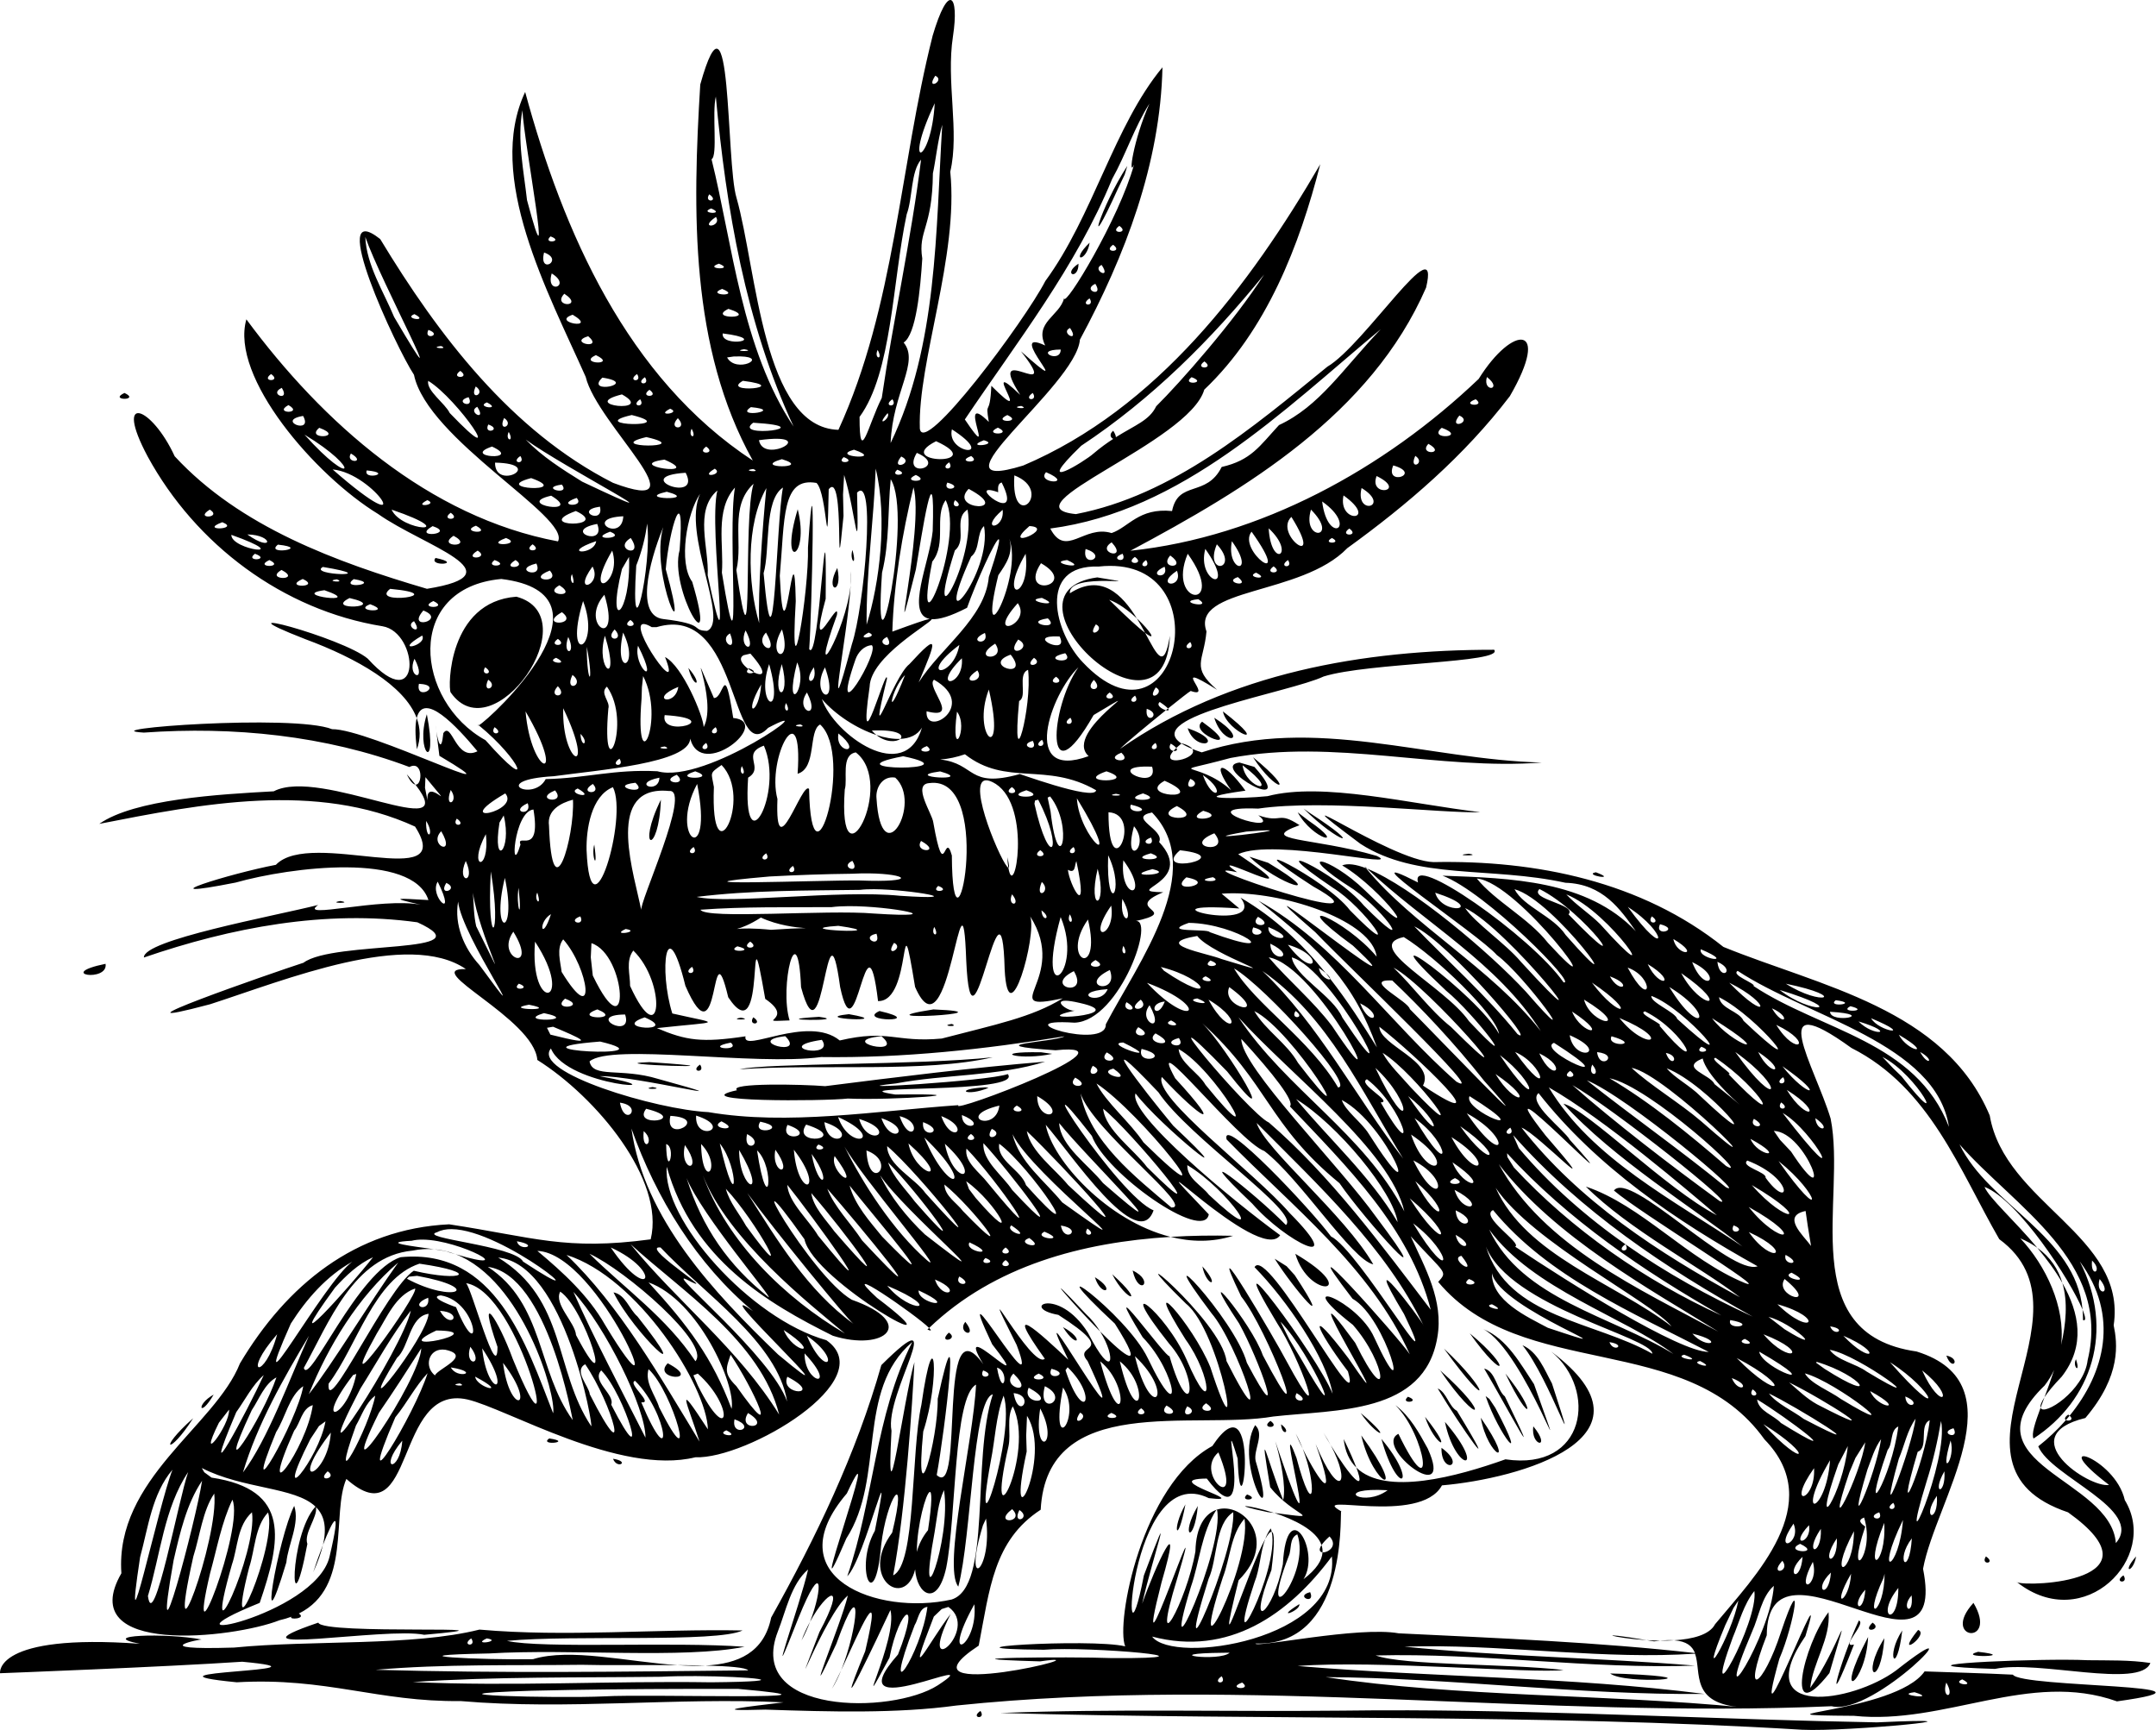 <?xml version="1.0" encoding="UTF-8"?>
<svg width="192.98mm" height="154.85mm" version="1.1" viewBox="0 0 683.78 548.68" xmlns="http://www.w3.org/2000/svg">
<g transform="translate(-29.643 -242.98)">
<path d="m325.39 254.49c-10.446 41.344-11.873 85.604-29.838 124.81-24.024-0.659-25.835-50.723-32.322-73.574-3.454-11.203-1.334-72.143-11.5-35.945-2.439 39.861-3.335 83.41 16.664 119.26-39.94-26.221-60.135-72.572-72.199-116.89-12.64 26.843 7.269 63.53 19.201 90.357 3.604 15.108 38.048 44.64 8.668 33.605-32.331-16.46-55.412-46.865-73.842-77.316-17.407-13.768 5.165 34.695 10.711 43.041 4.237 20.556 49.722 45.12 45.676 52.844-41.021-7.677-74.689-37.712-98.828-70.422-5.264 18.319 21.879 49.584 41.791 61.738 14.197 10.072 45.206 18.945 15.48 23.723-28.772-8.474-59.308-19.621-80.014-42.039-7.299-15.923-19.515-20.447-8.551 0.102 15.236 27.917 42.885 48.709 74.463 53.814 11.633 1.904 12.679 29.422-4.684 10.268-7.838-6.633-50.215-18.02-19.748-6.158 16.225 6.004 31.434 14.673 35.281 25.018 2.114-8.666 12.561 2.416 19.273 10.518-6.902 3.452-8.119-9.721-10.824-5.742-0.676 6.691-1.709 2.424-2.217-0.502 0.199 1.465 0.478 3.615 0.963 7.691 28.495 16.899-22.356-8.639-34.033-8.447-12.183-4.891-77.579 0.036-59.699 1.08 28.351-2.005 57.54 0.876 84.213 10.912 4.35-2.267 4.224 5.85 1.918 5.59 15.121 19.443-30.054-5.716-44.932 2.119-17.491 0.957-44.122 2.507-55.336 10.326 32.5-6.391 68.865-13.49 100.16 0.863 13.586 21.308-33.076 0.485-44.145 12.127-14.311 2.7-43.173 11.623-12.771 5.627 17.476-4.937 56.148-9.777 61.152 5.545-9.393-0.495-13.068-0.934-2.461 1.484-12.532-2.419-39.26 4.811-32.514 0.078-14.711 3.671-55.571 11.118-55.262 16.658 27.649-9.499 57.591-15.216 86.734-11.162 22.583 10.315-26.527 5.616-36.127 12.824-10.016 3.253-67.121 23.12-29.607 13.162 23.897-7.724 62.818-23.655 81.113-11.152-14.894-0.342 21.594 15.596 22.662 28.82 18.765 11.795 40.558 38.049 35.949 56.893-27.162 3.643-36.985-0.658-63.918-4.766-29.747 1.421-51.575 19.317-66.348 44.115-7.906 19.938-39.692 36.64-37.604 66.561-15.195 26.374 35.491 20.663 50.148 14.896 1.36-0.307 2.601-0.691 3.766-1.123-0.961 1.095 4.968 0.617 2.363-1.004 16.93-8.419 10.236-31.64 15.072-42.691 22.052 19.504 15.027-30.452 38.412-25.195 12.483 2.869 48.303 24.22 72.275 18.326 16.261 0.663 59.259-24.644 41.561-37.127-24.19-6.779-52.163-38.418-50.625-54.992 8.197 29.316 32.09 43.348 52.656 53.572 16.454 5.163 27.03-3.994 6.035-11.408-13.061-7.471-38.493-52.295-15.031-19.199 2.764 13.374 52.814 41.213 23.023 18.596-13.664-12.576 12.407 5.43 16.516 9.543 20.693-19.805 48.672-27.182 76.588-28.881-20.035-5.031-37.517-24.306-39.602-35.545 7.844 8.878 29.326 41.181 34.203 27.115-11.003-4.295-43.417-54.216-19.568-23.592 4.328 11.898 35.507 33.803 37.08 24.877-28.709-30.045 16.138 16.352 22.639 6.615-14.974-10.882-48.355-38.465-45.867-44.967 7.802 10.353 36.868 33.688 11.957 10.248-10.266-12.393-26.741-33.84-4.711-10.623 9.566 14.373 45.053 38.067 40.447 42.104-10.748-10.892-32.897-27.954-10.66-6.754 10.51 12.086 30.833 22.117 11.807 2.916-11.048-12.821-43.271-36.595-40.508-43.107 12.481 13.385 20.176 17.78 4.238 0.422-9.992-18.216 20.068 20.111 28.293 23.072 11.328 8.739 27.8 34.56 34.537 35.93-8.979-15.634-34.482-36.626-36.996-44.842 19.398 19.589 40.989 39.512 53.014 64.412-0.707-2.112-21.494-29.091-6.264-3.799 13.37 27.901-14.427-20.401-23.174-24.627-6.088-8.318-34.895-38.931-33.113-30.775 20.794 21.288 45.664 40.504 58.111 68.15-3.18-4.884-40.167-46.2-18.168-17.627 10.915 6.157 19.223 39.162 6.875 12.277-5.249-11.859-27.494-20.202-6.758-3.981 10.905 12.421 11.994 28.536 0.734 5.693-24.079-32.858 18.237 34.846-2.166 4.879-13.322-17.606-10.836-9.908-0.123 4.207 5.231 18.34-25.758-40.426-29.629-33.066 10.182 10.368 22.839 28.864 24.748 40.141-4.768-12.02-38.078-56.321-17.543-22.309 6.936 10.557 17.075 38.143 2.906 11.91-3.376-6.462-27.155-47.053-14.346-20.453 8.352 10.465 23.758 50.837 6.854 18.639-3.571-10.298-22.736-33.032-7.523-10.082 6.368 11.448 15.49 37.109 2.471 12.475-3.907-14.207-32.768-44.225-11.23-15.732 8.26 9.59 20.414 46.141 4.768 15.188-1.609-13.094-37.971-42.798-12.863-18.221 10.949 8.647 18.927 54.606 7.748 20.188-5.589-13.884-23.275-33.203-7.869-8.822 8.541 11.774 9.026 26.774 0.322 6.4-6.837-15.517-23.758-28.041-5.623-5.186 10.388 11.755 6.914 27.191 0.178 4.019-0.522 1.48-23.714-30.806-8.49-5.945 11.139 11.442 12.906 30.266 1.648 6.691-6.932-14.435-37.967-36.649-10.469-11.006 10.085 15.907 3.182 10.373-4.658 2.496 5.187 8.369 4.235 16.229-3.891 0.375-9.508-14.939-21.994-7.916-9.355-5.641 19.921 12.814 4.185 8.8 9.258 14.627 17.744 38.011-21.638-32.106-6.109-0.387-9.107-8.617-21.374-19.751-7.461-0.336-3.994 3.803-23.672-33.685-8.914-4.344 8.966 23.708-22.204-30.783-7.773-0.242 15.076 19.207-13.206-10.744-2.799 6.338-14.974-20.839-5.823 43.531-14.789 35.137 2.629-14.226 7.999-59.655 0.314-24.186 0.177 12.974-7.422 39.839-4.59 10.383 5.455-16.639 3.632-37.932-0.586-8.469-3.363 15.056-1.65 50.775-8.955 54.084 3.887-20.247 6.122-55.024 6.746-67.619-3.468 11.718-9.111 56.32-7.268 21.768-2.375-11.654 19.333-43.207-3.225-20.826-7.914 28.005-20.69 54.578-34.938 80.062-2.284 11.085-10.405 14.669-20.844 15.225 7.379 0.191 12.895 0.612 13.541 1.527-39.382 0.426-78.799 0.961-118.17-0.178 21.702-1.889 43.594-1.316 65.365-1.59 6.8 0.204 19.229 0.038 30.334 0.109-15.713-1.044-34.006-5.522-45.787-1.885-16.252 0.291-47.131-1.187-13.832-1.822 25.624-1.556 61.552 1.792 80.949-2.119-22.579-1.679-64.211 0.654-75.355-1.871 21.245-2.005 66.443 0.669 74.73-3.303-27.769-0.534-55.932 2.162-83.451-0.273-21.309 5.35-52.756 3.236-77.822 5.701-29.401 0.926-9.893-2.845-10.203-2.549-11.646-2.208-33.545-1.36-19.691 1.348-46.3-3.363-44.332 9.34-44.332 9.34s52.277-1.992 76.809-3.648c33.516 3.112-38.408 2.926-1.744 6.518 28.432-1.628 44.741 6.27 71.043 5.957 34.083 2.93 68.255-1.25 102.39 0.404-10.879 1.334-25.455 2.901-5.793 2.305 20.408 0.688 41.813 1.29 60.604-1.297 92.429-9.601 185.07 4.263 277.58 0.223 13.602 3.334 48.127-33.152 20.428-11.33-13.958 10.305-46.712 15.314-28.729-10.906 8.615-28.088-18.818 44.77-8.277 7.211 4.862-11.323 7.817-30.227 0.498-8.428-5.623 17.351-12.703 22.08-4.49 0.955 0.292-36.233 57.861 20.64 49.57-21.084 3.945-21.607 30.997-58.711-2.055-68.92-38.866-5.547-22.139-48.25-27.256-73.873-5.024-16.635-21.307-42.546 6.59-22.396 24.911 12.572 34.323 38.858 46.895 60.648 32.511 23.842-23.273 71.431 21.816 86.633 30.758 21.98-12.554 23.71-16.139 22.191 21.243 16.677 45.253-7.868 34.135-26.072-3.084-13.693-25.823-20.694-4.992-4.812-6.382 1.081-30.938-15.535-7.514-21.227 11.504-13.528 10.141-23.764 8.98-29.404 4.245-28.457-34.564-38.696-39.309-66.531-14.244-33.969-53.936-41.002-84.473-53.471-25.968-20.744-59.313-27.559-91.914-26.896-13.724-0.302-53.98-28.813-23.166-5.775 17.906 11.54 41.129 7.099 64.988 12.328 11.908 0.368 17.419 8.441 22.33 15.367-15.432-16.192-39.536-16.804-61.312-17.613 13.764 5.173 43.11 35.053 38.377 33.82-10.179-14.578-49.145-41.847-46.143-31.666-24.694-12.633 19.222 16.372 25.002 23.025 8.723 6.342 29.301 34.753 9.145 11.551-11.167-12.111-36.189-33.38-50.322-38.973 18.261 17.296 41.411 29.827 55.119 51.568-15.641-20.018-40.767-33.672-55.438-51.695-3.203-1.228-5.827-1.626-7.566-0.885 12.92 7.629 27.873 28.186 7.322 8.008-11.545-11.223-23.865-13.196-3.647-0.373 10.579 7.511 19.669 21.689 3.234 5.115-9.037-10.798-35.11-22.677-9.965-5.744 10.225 6.227 23.513 25.601 5.504 7.197-7.632-10.114-40.15-25.94-11.701-7.566 28.446 15.895-44.763-8.871-24.062-4.475-12.384-8.624 27.788 12.667 0.334-5.725 11.254-5.276 53.34 5.046 43.891 0.527-20.085-5.864-38.393-4.692-24.441-9.723-6.985-4.617-5.443-0.443-13.066-3.15 8.627 6.788-23.334-3.067-0.039-2.111 21.382-3.096 58.343 1.592 70.463 1.133-22.382-2.601-49.982-9.674-67.512-5.076-8.271 0.876-27.511 1.103-6.988-1.744-7.17-9.915-11.073-9.318-4.531-0.127-11.11-9.953-21.776-4.369-0.225-10.24 32.917-6.223 66.025 3.97 98.754 1.443-35.886-0.869-72.307-15.02-107.87-3.225-1.13-0.364-2.099-0.726-2.99-1.088 2.162 3.081-10.67 6.003-5.988 0.631-0.841-0.172-1.712-0.937-0.832-2.318 0.955 0.563 1.486 1.024 1.744 1.387 0.457-0.432 0.996-0.9 1.647-1.418-12.887-8.545 34.408-16.208 45.094-21.264 14.237-4.441 57.42-4.257 54.074-8.473-41.346-0.03-84.113 7.279-118.66 31.434 1.927-1.935 8.828-7.657 14.543-12.26-1.234-0.335-3.205-1.596-1.941-2.609 1.499 0.995 2.27 1.656 2.602 2.082 3.601-2.891 6.743-5.358 7.223-5.582 8.083 2.89-7.854-10.589 8.357-0.367-8.419-7.329-4.226-8.827-3.361-18.502-4.988-14.048 30.051-11.281 44.656-26.416 19.099-13.816 37.101-29.268 51.562-48.215 13.234-22.85 1.002-22.935-9.893-5.459-29.908 28.517-69.213 50.15-110.45 54.49 36.88-19.675 76.308-43.32 93.773-83.443 4.793-20.085-19.544 18.17-31.314 25.074-23.76 19.356-48.968 40.807-79.744 46.748-22.964-2.242 35.951-22.798 40.711-39.471 19.816-18.829 30.226-45.818 36.781-71.477-22.33 38.343-51.745 77.497-94.207 95.541-31.963 9.88 16.8-25.155 17.979-39.902 14.347-26.592 25.53-55.94 26.184-86.391-15.352 18.496-22.006 47.168-37.15 67.789-6.468 12.586-38.78 55.992-39.799 46.771-0.701-21.132 12.387-54.765 9.648-81.441 3.003-12.751-1.377-28.497 0.861-42.949 2.029-13.267-1.412-17.307-6.504 2e-5zm74.684 213.2c-0.225 0.181-0.43 0.342-0.66 0.527 0.69 0.187 1.131 0.077 0.66-0.527zm4.293 11.09c0.858 0.569 2.01 1.143 3.43 1.719-0.432-0.615-1.448-1.236-3.334-1.799-0.035 0.028-0.061 0.052-0.096 0.08zm-1.647 1.418c-0.351 0.332-0.664 0.647-0.912 0.932 0.747 0.153 1.459-0.164 0.912-0.932zm60.174 38.129c0.105 0.04 0.212 0.085 0.318 0.127-0.3-0.284-0.609-0.559-0.906-0.846 0.192 0.242 0.393 0.479 0.588 0.719zm206.51 226.48c-0.085-0.066-0.169-0.128-0.254-0.195 8e-3 0.07 0.11 0.134 0.254 0.195zm-424.95 26.271c3.098 0.206 6.098 0.281 8.926 0.131-2.765-0.072-5.791-0.111-8.926-0.131zm134.1-105.82c-1.204-1.943-2.737-3.912-4.59-5.619-15.584-16.67-4.819-3.834 4.59 5.619zm22.344-30.004c6.489 1.629 13.243 1.774 19.832-0.344-6.541-0.147-13.184-0.061-19.832 0.344zm-76.588 28.881c-0.178 0.17-0.362 0.332-0.539 0.504 1.321 0.581 1.339 0.297 0.539-0.504zm-162.92-172.32c-0.77-0.989-1.646-2.058-2.74-3.289 1.082 2.31 2.017 3.208 2.74 3.289zm6.639-16.826c-0.398-2.925-0.34-1.957 0 0zm-6.232-4.273c-0.505 2.069-0.538 5.254 0.072 9.887 1.231-3.433 1.099-6.737-0.072-9.887zm164.47-203.72c3.395 1.563-3.311 4.972 0 0zm-69.598 6.611c3.257 35.566 9.458 71.885 24.658 104.65-16.466-24.663-19.349-57.918-26.018-84.768 2.04-1.044 0.088-14.609 1.359-19.883zm69.42 2.123c-1.079 19.315-10.458 22.274 0 0zm68.107 0.102c-5.178 11.672-6.815 23.849-4.898 19.352-4.661 17.054-21.961 45.554-22.188 42.395-1.37 5.575-9.549 7.655-5.982 14.979-13.683-6.386 12.011 19.292-7.682 1.848 13.723 17.472-11.903-4.382-0.236 13.811-13.806-13.267 5.646 11.908-9.166-2.879-0.456 10.422-2.006 4.006-0.803 11.455-10.827-10.802 3.326 15.445-7.596-0.781 16.541-24.593 35.243-48.337 46.717-76.26 4.334-7.758 7.08-16.448 11.834-23.918zm-198.87 2.115c0.405 9.807 10.501 62.506 1.457 28.502-1.035-9.334-3.185-19.19-1.457-28.502zm133.15 4.609c-2.081 33.718-1.437 69.917-16.375 100.94 0.637-16.141 9.27-25.638 4.133-31.877 3.96-2.518 5.308-17.036 5.908-26.646-1.41-8.945 3.205-9.491 3.369-27.018 0.826-3.679 1.566-10.591 2.965-15.395zm-6.719 11.051c-2.998 24.434-8.973 51.666-12.461 75.57-4.275 8.412-7.059 22.1-7.045 6.027 10.325-14.088 10.404-42.972 14.951-64.266 1.899-5.042 1.257-13.492 4.555-17.332zm65.404 2c-8.499 13.004-14.087 31.746-2.91 7.115l2.088-4.365zm-132.58 9c3.435 2.327-1.901 2.885 0 0zm0.609 4.481c4.944 2.098-4.259 1.603 0 0zm1.514 2.689c2.111 3.245-5.943 4.041 0 0zm127.94 2.83c3.587 2.555-3.587 2.555 0 0zm-180.39 3.344c4.566 1.688-2.833 2.512 0 0zm-58.758 0.18c4.769 13.867 29.978 60.808 9.15 25.402-3.396-8.161-8.795-16.504-9.15-25.402zm229.73 1.812c-6.465 6.213-0.975 6.282 0 0zm7.418 0.664c3.587 2.555-3.587 2.555 0 0zm-180.45 2.455c6.571 2.314-1.824 7.256 0 0zm55.453 3.545c5.383 2.176-5.178 1.735 0 0zm114.04 0c-5.276 3.46 0.074 5.347 0 0zm7.334 0.389c3.318 4.971-3.398 1.565 0 0zm-174.4 2.709c6.575 4.052-2.097 6.95 0 0zm225.96 0.324c-9.509 14.868-26.699 34.332-34.244 41.799-2.175 4.493-6.571 5.901-12.797 9.812 7e-3 -0.421-0.205-1.074-0.842-2.057-1.449 1.177-0.72 2.311 0.01 2.59-1.94 1.258-4.039 2.759-6.305 4.684-2.433 2.239-20.18 13.283-3.84-2.514 22.392-14.826 41.138-33.569 58.018-54.314zm-53.557 2.961c2.894 4.574-4.465 2.043 0 0zm-118.36 1.617c6.422 2.561-5.544 2.114 0 0zm-50.053 1.535c6.71 4.406-4.168 4.367 0 0zm166.58 1.465c1.907 2.876-3.437 2.339 0 0zm-114.53 3.332c10.17 3.197-7.14 3.43 0 0zm-99.594 1.668c5.067 2.573-3.838 1.526 0 0zm50.199 0.189c8.461 5.028-7.262 2.401 0 0zm157.74 4.199c3.318 4.971-3.398 1.565 0 0zm98.551 0.385c-12.066 12.699-19.481 24.474-32.283 30.42-6.188 6.693-8.796 11.138-18.174 13.285-4.873 9.746-13.774 4.095-15.738 13.977-10.572-1.09-13.734 5.128-19.178 6.982-8.815-2.724-14.502 8.066-19.445-1.438 41.792-5.483 73.815-37.389 104.82-63.227zm-302.05 0.227c4.668 1.645-1.72 3.474 0 0zm93.336 1.123c15.6 1.937-0.643 4.753 0 0zm-42.658 0.877c5.244 4.471-6.819 2.091 0 0zm-46.643 3.123c2.942 1.229-4.322 0.507 0 0zm96.084 1.006c4.449 0.766-4.449 0.766 0 0zm100.42 0.104c8e-3 4.706-9.14 0.059 0 0zm-58.059 0.113c1.943 3.492-1.34 2.851 0 0zm-89.363 1.654c7.209 3.419-6.106 2.802 0 0zm45.807 0.406c9.255 0.209-1.341 5.568-4.195 0.334l2.072-0.303c0.802-0.036 1.506-0.045 2.123-0.031zm147.19 1.594c3.587 2.555-3.587 2.555 0 0zm-236 3c3.587 2.555-3.587 2.555 0 0zm-60 1c3.587 2.555-3.587 2.555 0 0zm116.06 0c1.907 2.876-3.437 2.339 0 0zm269.53 0.945c5.333 4.124-1.454 5.067 0 0zm-267.03 0.055c1.907 2.876-3.437 2.339 0 0zm173.38 0c5.361 1.97-3.534 2.66 0 0zm-186.88 0.139c12.091 1.855-5.86 5.556 0 0zm44.572 1.01c16.193 2.076-7.426 4.225 0 0zm-99.812 0.01c9.365 5.669 26.271 30.497 6.824 10.199-1.431-3.037-7.468-7.085-6.824-10.199zm15.08 1.785c3.57 2.402-2.276 4.832 0 0zm-61.512 0.439c2.894 4.574-4.465 2.043 0 0zm116.61 0.617c3.587 2.555-3.587 2.555 0 0zm-166.5 1c-5.269 2.479 5.269 2.479 0 0zm288.06 0c1.907 2.876-3.437 2.339 0 0zm-130.29 0.461c10.952 6.097-14.368 3.577 0 0zm-48.637 0.875c2.175 4.056-5.142 1.469 0 0zm54.424 0.664c1.907 2.876-3.437 2.339 0 0zm80 0c1.907 2.876-3.437 2.339 0 0zm185 0c3.539 2.657-5.358 1.974 0 0zm-313.62 1c5.067 2.573-3.838 1.526 0 0zm-62.939 0.85c5.087 2.877-5.064 2.781 0 0zm232.42 0.273c3.122 1.23-4.316 0.551 0 0zm-172.54 0.266c3.248 4.976-3.396 1.655 0 0zm86.793 0.111c11.074 1.031-5.605 3.648 0 0zm-25.611 0.5c3.841 1.523-5.063 2.576 0 0zm68.977 1.397c1.181 1.69-4.24 4.926 0 0zm-81.156 0.604c16.368 4.081-15.568 3.55 0 0zm119.12 0c5.269 2.479-5.269 2.479 0 0zm143.36 0.152c4.553 2.098-3.897 4.786 0 0zm-366.71 0.139c3.387 6.131-8.909 1.469 0 0zm63.752 0.652c3.57 2.402-2.276 4.832 0 0zm55.102 0.057c3.653 3.903-3.653 3.903 0 0zm23.887 1.441c22.78 1.365-7 5.155 0 0zm-84.006 0.559c4.668 1.645-1.72 3.474 0 0zm161.62 1c5.269 2.479-5.269 2.479 0 0zm-215.23 0.053c8.557 3.13-4.771 3.951 0 0zm356 0c8.557 3.13-4.771 3.951 0 0zm-237.91 0.293c1.943 3.492-1.34 2.851 0 0zm82.557 0.195c14.755 9.556-1.909 7.858 0 0zm-140.56 0.805c1.943 3.492-1.34 2.851 0 0zm-64.781 0.867c18.232 10.984 15.554 17.401 0 0zm108.43 0.787c16.154 3.655-14.683 3.479 0 0zm41.525 0.539c9.838 0.142-4.536 7.423-5.807 0.439 2.502-0.333 4.401-0.46 5.807-0.439zm-79.775 0.256c11.846 8.684 55.419 31.101 17.885 13.336-6.3-3.918-12.705-7.957-17.885-13.336zm145.29 0.205c5.407 1.476-6.717 2.604 0 0zm-15.146 0.307c17.309 7.889-14.391 7.267 0 0zm156.14 0.828c6.033 3.351-3.426 3.66 0 0zm-296.98 0.865c10.033 4.636-10.202 3.46 0 0zm67.928 0c3.587 2.555-3.587 2.555 0 0zm46.877 1c10.243 3.53-8.088 2.229 0 0zm19.922 1c10.263 4.424-5.111 8.537 0 0zm-179.48 0.203c5.258 3.099-2.03 3.187 0 0zm337.58 0.74c3.57 2.402-2.276 4.832 0 0zm-283.84 0.057c1.907 2.876-3.437 2.339 0 0zm143 0c3.539 2.657-5.358 1.974 0 0zm-22.201 0.152c4.553 2.098-3.897 4.786 0 0zm-18.246 0.191c4.566 1.688-2.833 2.512 0 0zm-19.611 0.656c10.159 3.078-10.186 2.942 0 0zm-37.229 0.146c13.15 5.692-13.616 1.835 0 0zm90.287 0.854c1.907 2.876-3.437 2.339 0 0zm-144.03 0.1c16.399 0.338-0.082 9.172 0 0zm284.88 0.881c9.487 2.741-2.91 6.802 0 0zm-164.15 1.02c3.813 15.647 1.207 36.422-2.881 49.488-0.166-16.208 2.345-33.821 2.881-49.488zm-51.018 0.016c3.05 2.037-5.461 3.195 0 0zm12.166 0.107c3.122 1.23-4.316 0.551 0 0zm-133.38 0.139c13.295 1.177 28.231 24.65 0 0zm179.07 0.082c4.566 1.688-2.833 2.512 0 0zm-168.25 0.225c8.812 0.827-1.287 3.266 0 0zm215.44 0.564c9.487 4.1-3.3 3.699 0 0zm-114.3 0.18c5.247 10.008-18.077 1.145 0 0zm50.258 0.688c3.674 11.678 4.709 30.487 4.107 5.609 6.09-6.266 2.27 36.36-1.645 48.074-9.035 33.725-1.344-2.109-0.4-18.713-1.513 14.827-13.933 35.775-4.348 9.475 1.067-6.462-9.668 17.115-3.564-5.141 0.369-42.657-1.973 21.347-5.221 15.924 0.798-10.871 2.24-71.738-0.391-32.25 0.371 14.024-5.901 51.582-3.877 17.064-0.523-27.882-3.553 24.537-5.064-8.047 1.615-18.324 0.539-31.404 11.643-29.457 3.517 3.291 3.332 28.193 3.873 2.012 5.379-6.844 1.857 37.805 4.695 8.463l-0.154-6.764zm2.062 34.971c0.159-1.562 0.199-3.057 0.078-4.42 0.067 1.192 0.017 2.742-0.078 4.42zm20.678-34.971c5.269 2.479-5.269 2.479 0 0zm31.25 0.139c12.836 5.002-1.251 18.656 0 0zm114.89 0.207c10.036 4.915-2.663 6.941 0 0zm-268.14 0.654c13.69 4.845-13.445 3.517 0 0zm114.04 0.367c7.245 11.293-5.763 72.281-2.754 29.633 2.423-9.732 1.776-19.765 2.754-29.633zm35.182 1.016c7.535 14.994-12.725-1.001-1.105 3.107-0.029-1.131-0.28-2.705 1.105-3.107zm-17.229 0.041c5.776 1.557-1.791 3.451 0 0zm-61.449 0.377c-3.533 10.834 0.329 67.643-5.457 27.373 2.215-9.109-2.353-20.157 5.457-27.373zm-60.814 0.26c2.98 3.771-7.607 1.018 0 0zm111.53 0.863c3.568 12.58-8.604 63.487 0.75 26.082 1.784-10.397 6.236-40.275 5.342-12.217-0.959 9.851-8.666 26.453-0.965 27.867-1.399 0.277-4.973 1.52-11.836 4.035 0.467-15.063 3.13-31.125 6.709-45.768zm-56.615 0.076c-2.542 13.82 2.552 68.326-4.152 26.992 0.681-8.737-2.307-19.821 4.152-26.992zm15.221 0c-2.2 11.099-2.681 66.324-6.141 27.176 2.124-7.245 0.039-23.182 6.141-27.176zm183.51 0.15c9.579 5.887-2.232 9.051 0 0zm-188.78 0.029c-1.289 13.082-2.665 32.406-2.275 42.82-3.739-12.76-4.204-31.435 2.275-42.82zm64.154 0.24c14.636 7.752-6.688 6.877 0 0zm-79.693 0.516c-2.986 12.087 5.355 66.431-3.07 26.895 0.494-8.581-4.391-20.53 3.07-26.895zm-16.045 0.396c11.053 2.951-10.91 2.434 0 0zm10.57 0.668c-5.854 12.626 9.45 40.336 2.213 43.465-5.336-0.203 0.047-2.105-13.896-3.76-8.643-1.026-4.854-17.201-0.016-29.119-4.444 15.135 9.302 43.657 0.812 13.314 1.056-12.757 6.15-29.114 4.398-6.084-3.484 12.415 12.551 38.9 3.99 10.076-4.451-6.01-1.731-21.739 2.498-27.893zm204.07 0.498c11.511 8.229-1.947 9.161 0 0zm-251.3 0.084c10.665 6.419-12.214 2.791 0 0zm8.09 0.707c2.913 3.309-7.307 2.462 0 0zm-47.369 0.711c3.841 1.523-5.063 2.576 0 0zm164.39 0c6.238 12.26-10.922 52.947-4.248 19.498 4.691-5.849 0.508-14.259 4.248-19.498zm2.988 0c3.435 2.327-1.901 2.885 0 0zm116.42 0.418c11.613 8.198 1.741 14.097 0 0zm-229.05 1.648c1.407 5.891-8.5 1.199 0 0zm62.727 0.822c-6.138 20.144 3.961 15.79 0 0zm-186.45 0.111c4.184 2.696-5.216 3.14 0 0zm240.31 0c2.926 15.94-14.255 45.088-4.021 12.953 4.092-3.466-0.657-10.006 4.021-12.953zm108.92 0c9.318 9.408-3.049 10.215 0 0zm-291.58 4e-3c23.093 7.885 3.166 7.117 0 0zm193.79 0.068c0.744 6.5-7.99 6.83 0 0zm-135.36 0.369c11.635 5.434-14.368 5.22 0 0zm-39.672 0.559c3.587 2.555-3.587 2.555 0 0zm54.73 1.115c-0.484 8.545-12.997 0.561 0 0zm211.88 0.193c10.963 17.577-5.85 5.603 0 0zm-339.06 1.691c5.928 2.348-7.774 2.85 0 0zm134.73 0.42c1.655 13.102-5.431 44.467-3.449 13.324 1.744-4.426 2.92-8.944 3.449-13.324zm-15.83 0.121c3.018 7.572-11.542 2.211 0 0zm-38.463 0.559c5.607 3.016-5.543 2.067 0 0zm161.14 0.117c2.801 14.938-17.579 39.439-4.086 9.691 2.948-2.302 1.648-7.498 4.086-9.691zm14.406 0c8.701 0.491-9.6 8.253 0 0zm-189.28 0.018c7.711 2.582-7.023 4.017 0 0zm265.15 0.693c8.926 8.296 0.805 13.162 0 0zm25.576 0.072c3.587 2.555-3.587 2.555 0 0zm-234.44 1c5.928 2.348-7.774 2.85 0 0zm203.44 0c13.743 19.262-4.765 5.915 0 0zm-318.5 0.875c8.427 0.132 8.361 5.971 0 0zm-5.068 0.125c21.017 7.472-0.1 4.907 0 0zm70.479 0.299c6.947 3.714-5.758 3.785 0 0zm16.648 0.701c5.928 2.348-7.774 2.85 0 0zm39.547 0c4.562 6.758-6.035 3.665 0 0zm222.39 0c3.726 1.929-3.567 1.997 0 0zm-102.32 0.217c4.465 12.04-10.587 40.529-3.494 11.598 2.45-3.612 4.87-6.999 3.494-11.598zm-3.332 0.199c0.396 0.219-0.368 3.525-3.172 11.953-1.166 13.103-15.367 22.476-22.252 33.455 5.612-13.246 6.826-16.468-2.928-5.824-5.348 4.125-13.678 31.52-7.123 4.658 0.042-5.114-9.576 30.856-5.496 2.477 0.307-9.576 19.454-20.071 19.691-21.391 2.369 0.145 5.94-0.896 11.209-3.611 2.717-7.739 9.2-22.199 10.07-21.717zm-127.7 0.58c-0.634 4.666-11.869 4.065 0 0zm201.61 0.021c7.942 10.987-1.902 9.993 0 0zm-38.133 0.365c5.494 5.908-5.309 3.333 0 0zm-183.63 0.617c3.587 2.555-3.587 2.555 0 0zm217 0c7.564 8.167-4.226 10.084 0 0zm-297.79 0.109c10.896 1.166-4.365 3.467 0 0zm294.13 1.355c10.355 14.668-2.908 10.825 0 0zm-37.955 0.025c7.603 2.429-1.394 6.48 0 0zm-73.957 0.305c-1.084 3.291 1.601 5.856 0 0zm-118.85 0.205c4.184 2.696-5.216 3.14 0 0zm42.66 0c3.403 10.709-9.76 16.62 0 0zm-113.3 1c5.361 1.97-3.534 2.66 0 0zm244.42 0c1.738 14.817-9.135 15.548 0 0zm30.758 0c1.727 3.467-4.67 1.655 0 0zm20.646 0c12.983 18.149-6.981 16.633 0 0zm-5.543 0.553c5.978 4.227-3.915 4.446 0 0zm-171.65 0.447c0.705 18.561-7.408 24.602-2.232 3.82zm160.43 0c3.587 2.555-3.587 2.555 0 0zm-221.79 0.33c-2.447 2.877 9.247 1.955 0 0zm-52.709 0.67c5.269 2.479-5.269 2.479 0 0zm71.439 0c5.361 1.97-3.534 2.66 0 0zm6.643 0c4.184 2.696-5.216 3.14 0 0zm174.92 0c7.757 3.442-7.124 0.807 0 0zm25.059 0c1.907 2.876-3.437 2.339 0 0zm45 0c1.907 2.876-3.437 2.339 0 0zm-78.332 1c12.504 7.139-7.521 11.409 0 0zm-160.05 0.096c2.505 5.234-8.302 2.022 0 0zm181.91 0.754c35.301-0.129 20.629 61.476-8.551 30.639-8.934-9.221-14.678-31.096 4.979-30.428 1.244-0.138 2.433-0.207 3.572-0.211zm51.912 0.15c3.587 2.555-3.587 2.555 0 0zm-216.01 0.055c3.271 5.951-6.835 9.345 0 0zm181.43 0.059c1.634 4.423-6.173 2.818 0 0zm-266.94 0.076c20.13 3.33-5.056 2.693 0 0zm163.15 0.311c-4.221 7.667 1.928 8.885 0 0zm-176.27 0.643c6.742 3.497-5.684 3.269 0 0zm85.084 0.186c3.961 4.4-8.086 3.159 0 0zm198.91 0.068c2.207 5.868-7.618 5.004 0 0zm25.084 0.604c5.067 2.573-3.838 1.526 0 0zm-216.97 0.461c1.625 4.936-1.273 2.356 0 0zm211.19 0.938c4.565 3.625-5.073 1.666 0 0zm-44.596 0.102c-34.106 4.695 21.483 57.153 23.053 18.5-1.852 11.117-3.992 6.252-7.873-0.922-1.998-1.512-5.562-4.683-11.389-10.469 2.901 0.996 6.167 3.47 8.766 5.881-4.597-7.436-11.192-14.416-21.225-7.957-0.694-7.023 28.248-1.741 8.668-5.033zm12.557 12.99c0.963 1.557 1.823 3.11 2.623 4.588 3.958 2.996 1.586-0.683-2.623-4.588zm-264.53-12.49c6.121 2.823-6.688 2.872 0 0zm62.973 0c39.054 4.802-3.432 44.415-7.141 46.408 13.432 10.948 18.059 22.704 2.131 4.725-22.385-12.322-25.918-48.291 5.01-51.133zm-7.141 46.408c-0.061-0.05-0.116-0.1-0.178-0.15-0.164 0.256-0.083 0.29 0.178 0.15zm-39.648-46.358c9.325 1.483-4.838 3.374 0 0zm-5.35 0.072c3.122 1.23-4.316 0.551 0 0zm70.584 1.877c6.447 4.207-5.882 3.212 0 0zm-53.699 1.133c20.23 1.892-6.926 5.374 0 0zm-20.848 0.434c13.694 4.704-11.653 1.581 0 0zm88.797 1.436c5.562 18.094-8.364 9.598 0 0zm-27.906 0.621c-21.676 1.585-21.731 28.821-20.863 30.34 13.481 19.45 43.965-24.157 20.863-30.34zm166.66 0.377c7.757 3.442-7.124 0.807 0 0zm-219.58 0.049c12.954 2.952-8.409 4.182 0 0zm269.18 0.355c5.162 3.295-7.775 0.817 0 0zm-242.6 0.596c5.269 2.479-5.269 2.479 0 0zm47.484 0c5.863 15.319-6.453 21.227 0 0zm137.87 0.674c4.679 6.792-10.939 12.152 0 0zm-205.42 0.326c7.75 2.83-5.901 2.366 0 0zm16.893 2c7.731 3.022-5.749 6.599 0 0zm43.949 0.533c5.715 4.308-8.029 4.541 0 0zm154.11 1.953c4.442 4.222-8.713 1.32 0 0zm-132.39 0.514c3.587 2.555-3.587 2.555 0 0zm-68.623 0.389c3.248 4.976-3.396 1.655 0 0zm72.896 0.895c0.565 0.028 1.383 0.335 2.506 0.996l1.539-8e-3c26.387-7.826 23.307 44.663 35.365 31.941 19.32-10.227-19.638 18.126-35.135 13.768-13.765-0.691-22.446 2.203-35.41 2.49-3.911 7.471-18.442 0.281 2.598-0.92 14.077-1.96 42.98-4.12 43.23-11.918 3.5 13.461 26.287-5.355 13.639-6.549-2.936-18.911-2.828-6.211-6.123-6.326-9.848-22.381 1.452 0.412-3.246 9.207-0.118-3.493-6.741-19.425-12.258-22.205 5.975 15.098-12.166-10.745-6.705-10.477zm143.35 0.105c3.394 1.653-3.241 4.978 0 0zm-152.62 1.611c3.653 3.903-3.653 3.903 0 0zm53.07 0c3.496 11.684-5.351 9.037 0 0zm-11.535 0.312c4.209 7.998-2.691 5.753 0 0zm-38.859 0.684c5.584 11.156-3.212 14.545 0 0zm45.324 4e-3c4.936 8.445-4.322 4.37 0 0zm32.559 0c3.841 1.523-5.063 2.576 0 0zm36.867 0.113c1.634 4.423-6.173 2.818 0 0zm-80.828 0.158c2.747 7.013-4.032 2.186 0 0zm-97.65 0.67c1.861 3.161-9.85 5.794 0 0zm57.959 0.059c5.181 16.673-3.164 10.917 0 0zm142.27 0.207c0.542-0.018 1.179-0.012 1.922 0.025 3.2 6.176-10.051 0.25-1.922-0.025zm-153.9 0.174c2.822 5.945-2.148 6.086 0 0zm101.11 2e-3c2.894 4.574-4.465 2.043 0 0zm-104.39 0.617c3.587 2.555-3.587 2.555 0 0zm145.98 0.201c5.395 2.826-4.634 6.418 0 0zm54.576 0.799c1.907 2.876-3.437 2.339 0 0zm-61.871 0.514c3.987 5.721-8.375 5.286 0 0zm-11.357 0.406c-1.938 10.902-13.815 10.416 0 0zm-27.809 0.08c2.858 1.704-13.818 29.577-5.131 4.51 0.763-2.22 2.646-4.327 5.131-4.51zm-74.104 0.172c7.249 14.364-1.691 6.677 0 0zm-16.254 0.328c2.455 12.86-6e-3 12.406 0 0zm151.74 2.045c3.529 3.994-8.598 1.975 0 0zm-99.844 0.127c5.968 6.77 3.769 7.299 1.012 5.906-0.45 0.615-3.143 0.509-1.664-1.023-1.912-1.429-3.333-3.407-1.49-4.377zm-0.652 4.883c0.538 0.402 1.109 0.743 1.664 1.023 0.208-0.284-0.063-0.718-1.461-1.234-0.086 0.077-0.135 0.14-0.203 0.211zm83.197-4.555c6.531 8.293-9.632 3.367 0 0zm-144.17 1c5.067 2.573-3.838 1.526 0 0zm151.56 0c3.469 2.3-3.848 3.646 0 0zm-22.871 0.148c0.819 9.183-10.429 10.159 0 0zm-173.59 0.164c4.209 7.998-2.691 5.753 0 0zm121.35 1.143c3.843 8.283-4.57 17.799 0 0zm-8.885 0.545c5.17 18.29-4.568 13.316 0 0zm4.008 0c3.215 11.895-3.662 11.901 0 0zm-94.068 1c3.435 2.327-1.901 2.885 0 0zm104.24 0c1.482 5.723-4.084 5.855 0 0zm83.916 0c-9.076 12.851-10.922 42.727 4.818 15.152 21.754-12.903-10.183 5.256-1.584 13.033-21.759 7.926-12.088-19.653-3.234-28.186zm-80.387 0.031c4.933 13.654-5.065 9.203 0 0zm-43.332 0.182c1.739 6.8 4.955 5.677 0 0zm107.75 0.607c1.404 11.712-5.387 36.833-2.842 9.883 2.777-1.363-0.69-8.545 2.842-9.883zm-16.094 0.18c2.876 4.135-6.787 4.541 0 0zm-128.4 1.418c4.294 3.31-2.875 5.863 0 0zm105.46 0.082c-6.527 16.814-4.482 4.212 0 0zm-83.057 0.293c7.198 14.037-2.745 34.673-0.5 7.17l0.115-3.633zm130.96 0.207c3.587 2.555-3.587 2.555 0 0zm-180.1 0.943c3.57 2.402-2.276 4.832 0 0zm141.4 0.01c14.276 8.097-2.923 18.761-2.369 10.008 11.12 2.902-0.439-7.808 2.369-10.008zm50.703 0.047c3.653 3.903-3.653 3.903 0 0zm-214.07 1.25c8.165 0.393-1.241 5.824 0 0zm108.55 0.205c-0.627 9.847-6.15 10.52 0 0zm-64.486 0.545c3.653 3.903-3.653 3.903 0 0zm15.566 0.141c8.168 11.576-1.893 34.128 0.445 6.967 0.713-2.267-2.887-4.872-0.445-6.967zm22.637 0.078c-0.986 6.552-9.721 3.963 0 0zm151.42 0.17c3.394 1.653-3.241 4.978 0 0zm-52.936 0.676c5.755 24.756-5.72 14.841 0 0zm-57.686 0.936c4.788 9.405-4.241 5.96 0 0zm96 0c3.587 2.555-3.587 2.555 0 0zm8.059 1c1.907 2.876-3.437 2.339 0 0zm-99.334 1.082c4.303 4.999 11.033 9.359 17.301 11.408-0.495-0.401-0.982-0.866-1.451-1.42 8.53-0.409 10.256 1.544 9.01 2.648 3.01-0.132 5.481-1.222 6.896-3.576-5.418 18.371-27.837 2.266-31.756-9.06zm24.859 12.637c-2.284 0.1-4.879-0.352-7.559-1.228 3.092 2.505 6.467 2.196 7.559 1.228zm-36.221-11.373c1.943 3.492-1.34 2.851 0 0zm-70.664 1.654c10.746 22.451-0.53 18.081 0 0zm185.06 0.17c5.205 1.738-0.718 5.545 0 0zm-197.01 0.83c13.649 23.367 1.796 20.715 0 0zm221.18 0c1.13 6.515 16.482 12.719 0 0zm-84.344 0.08c3.906 5.218-2.194 16.665 0 0zm-168.14 0.828c-3.903 12.092 3.807 19.465 0 0zm75.436 0.268c19.847 1.249-1.731 7.513 0 0zm128.67 0.824c1.907 2.876-3.437 2.339 0 0zm45.627 0.019c2.999 9.587 11.855 7.523 0 0zm-3.852 1.24c-4.927 3.794 14.995 10.831 0 0zm-127.42 0.863c2.942 1.229-4.322 0.507 0 0zm6.271 0.029c10.916 9.87-2.808 56.528-3.504 20.465-2.147-2.893-10.909 25.976-10.037 3.164-3.504-13.02 8.246-34.674 6.4-8.012 6.147-1.74 3.327-13.652 7.141-15.617zm-103.25 0.848c3.435 2.327-1.901 2.885 0 0zm70.119 0c1.907 2.876-3.437 2.339 0 0zm149.7 0.322c2.526 8.014 13.091 4.606 0 0zm-110.76 1.678c8.32 6.66-1.212 6.6 0 0zm-81.809 0.131c2.966 2.944 0.21 4.894 0 0zm146.37 1.869c1.907 2.876-3.437 2.339 0 0zm-2.924 0.336c2.175 4.056-5.142 1.469 0 0zm-103.58 0.664c1.907 2.876-3.437 2.339 0 0zm142.5 0c1.907 2.876-3.437 2.339 0 0zm-124.2 0.863c6.532 14.968-6.95 39.223-5.004 10.145 5.355-3.177-2.4-7.481 5.004-10.145zm51.699 0.137c3.539 2.657-5.358 1.974 0 0zm-83.143 0.123c3.122 1.23-4.316 0.551 0 0zm60.592 1.877c13.046 10.042-5.855 44.894-3.498 11.775 1.012-3.23-1.342-10.945 3.498-11.775zm84.23 0.094c4.146 3.915-6.269 2.456 0 0zm-49.617 0.502c13.101 10.294 25.772 2.293 41.602 11.404-0.381 3.718-26.898-6.241-24.266-5.107-16.575 4.609-13.769-3.356-25.201-4.646 2.67-0.171 5.299-0.76 7.865-1.65zm-19.584 0.627c23.354 4.843-24.984 4.74 0 0zm110.96 0.32c7.178 11.279 14.632 11.932 0 0zm-200.94 0.457c1.907 2.876-3.437 2.339 0 0zm196.63 1.213c-9.993 1.22 19.506 17.822 4.744 1.387zm-164.25 0.787c10.221 10.566-3.63 37.237-2.436 6.979-0.783-4.713-1.562-4.187 2.436-6.979zm165.24 0.078c13.04 9.916 0.997 7.691 0 0zm-158.81 0.268c1.943 3.492-1.34 2.851 0 0zm128.65 0.146c0.454 4e-3 0.942 0.019 1.465 0.041 2.455 8.094-15.547-0.17-1.465-0.041zm-143.43 1.508c7.954 2.758-8.503 2.692 0 0zm130.42 0c11.13 3.728-11.379 3.917 0 0zm-52.75 0.031c11.781 3.328-13.111 1.776 0 0zm-83.512 1.062c4.146 3.915-6.269 2.456 0 0zm166.84 0.088c8.108 5.619 3.279 9.187 0 0zm-246.56 0.677c11.036 13.395-0.02-0.969 0.646 7.391l-0.791-4.029zm148.25 0.066c0.241 7e-3 0.489 0.032 0.744 0.074 8.805 8.024-4.47 31.083-5.945 6.57-0.315-3.063 1.592-6.749 5.201-6.644zm-74.053 0.092c-0.14 5.419-9.219 1.842 0 0zm168.4 0.365c4.47 2.033-2.89 4.584 0 0zm-64.896 0.471c0.769-0.055 1.812 0.296 3.182 1.154 11.515 7.461 5.838 37.889 3.988 26.551-1.724-0.331-13.378-27.258-7.17-27.705zm7.17 27.705c0.34 0.065 0.297-0.895-0.35-3.309 0.087 1.373 0.209 2.447 0.35 3.309zm49.555-27.559c14.862 6.595-9.511 5.152 0 0zm-167.84 0.629c4.795 4.417-9.42 1.066 0 0zm94.172 0.025c19.944-0.689 6.406 63.415 6.188 23.035-2.402-8.615-2.285 9.869-5.887-10.471-0.312-2.783-6.789-12.094-1.275-12.48 0.334-0.044 0.658-0.073 0.975-0.084zm-107.66 0.346c3.389 3.778-5.169 3.129 0 0zm33.068 0c5.396 27.224-9.397 17.628 0 0zm99.826 1c3.587 2.555-3.587 2.555 0 0zm-126.54 0.033c4.909 9.444-7.124 49.884-8.359 19.965-0.143-6.621 1.469-17.187 8.359-19.965zm-11.176 0.412c6.481 3.705-3.983 1.662 0 0zm-40.262 0.475c2.923 3.969-2.312 6.322 0 0zm182.56 0.08c7.954 2.758-8.503 2.692 0 0zm-149.48 0.055c3.869 4.654-7.396 3.087 0 0zm34.316 0.084c0.593 6e-3 1.217 0.041 1.869 0.105 7.378-0.837-9.893 36.19-8.822 37.912-2.025-10.752-11.444-38.19 6.953-38.018zm-50.105 0.861c4.929 5.652-18.235 10.662 0 0zm202.27 0c7.954 2.758-8.503 2.692 0 0zm-8.582 0.129c4.449 0.766-4.449 0.766 0 0zm-20.881 0.834c7.715 9.74 2.72 27.328 0.137 4.744l-0.926-4.373zm8.486 0.596c15.729 25.741 0.66 12.428 0 0zm-159.82 0.439c0.589 11.762-6.606 36.821-7.602 8.232-0.681-4.923 3.77-7.206 7.602-8.232zm27.885 2e-3c-7.968 16.227-0.63 17.867 0 0zm119.67 0c8.485 16.31 3.614 22.91-1.193 1.279l0.186-1.023zm-161.91 1.113c1.634 4.423-6.173 2.818 0 0zm191.3 0.455c8.705 2.025-1.609 3.498 0 0zm14.59 0.443c10.273 5.376-9.515 4.614 0 0zm40.182 0.805c11.243 11.246 20.353 13.273 1.846 1.316l-1.42-1.012zm-244.25 0.295c2.532 15.11-5.493 7.183-4.119 11.139-3.397 11.351-2.207-10.511 4.119-11.139zm212.41 0.398c8.72 2.388-7.473 4.183 0 0zm-30.033 0.473c11.368 0.54-0.02 25.419 0 0zm60.004 0.018c4.794 8.823 16.225 11.378 3.445 2.633zm-46.195 0.049c17.633 18.301-4.298 47.439-14.658 67.18 0.279 8.421-33.538-2.013-9.912-0.512 14.513-0.538 26.317-34.671 18.83-32.111 15.723-3.342-4.219-3.719 9.301-9.258-14.062-0.275 10.847-2.865-1.318-15.93 1.983-3.954-10.323-7.724-2.242-9.369zm-205.62 0.949c2.799 11.274-3.714 17.048-1.336 2.252zm-14.875 1.002c3.435 2.327-1.901 2.885 0 0zm-9.73 0.738c2.925 4.513-0.173 6.795 0 0zm224.51 1.678c5.513 6.573-3.739 13.55 0 0zm41.883 1.299c7.95-0.219-26.538 3.976-6.289 0.4 3.151-0.247 5.153-0.369 6.289-0.4zm-261.6 0.285c4.936 8.445-4.322 4.37 0 0zm245.19 0.65c5.83 7.007-11.039 4.53 0 0zm-231.04 0.285c1.405 12.325-6.09 11.173 0 0zm210.96 1.064c1.727 3.467-4.67 1.655 0 0zm-72.928 1.078c7.007 3.881-2.524 3.905 0 0zm-103.65 1.152c-1.092 3.868 1.356 9.169 0 0zm31.521 0.77c1.907 2.876-3.437 2.339 0 0zm120.5 0c1.907 2.876-3.437 2.339 0 0zm-10.559 1c3.587 2.555-3.587 2.555 0 0zm44.303 0.033c19.009 2.164-9.609 8.264 0 0zm-131.24 0.967c1.907 2.876-3.437 2.339 0 0zm122 0c7.154 2.66-8.798 2.37 0 0zm100.82 0.127c-6.097 0.651 4.725 0.755 0 0zm-114.36 0.496c5.673 11.671-0.723 19.961 0 0zm44.809 0.453c8.905 8.822 26.15 14.086 5.936 1.935zm-39.99 1.137c9.136 12.373-1.413 13.026 0 0zm-85.947 0.17c2.894 4.574-4.465 2.043 0 0zm-122.61 0.041c3.42 7.41-3.187 7.229 0 0zm193.66 0.07c4.189 19.628-2.235 7.379-2.688 2.738 2.528 1.398 2.054-1.538 2.688-2.738zm-89.879 1.506c1.907 2.876-3.437 2.339 0 0zm96.631 0.898c3.37 12.719-3.375 14.244 0 0zm17.377 0.123c8.082 1.84-10.955 2.825 0 0zm-209.84 0.74c3.695 21.928-1.409 25.435 0 0zm350.46 0.254c-4.314 0.854 7.546 2.817 0 0zm-230.4 0.354c11.988 0.16 15.829 2.974-3.189 2.248-12.02-0.143-66.78 2.066-28.447-1.266 8.674-0.459 17.357-0.771 26.043-0.869 2.002-0.104 3.881-0.136 5.594-0.113zm108.99 1.209c3.793 2.019-7.444 1.24 0 0zm-8.457 0.037c10.712 2.07-6.391 5.532 0 0zm-216.14 0.182c4.085 19.154-4.67 18.737 0 0zm308.26 0.203c13.316 1.105 45.214 45.002 22.555 20.395-6.202-7.906-16.726-13.148-22.555-20.395zm-329.56 1c6.452 13.011-2.91 4.635 0 0zm191.59 0.07c3.365 3.108-2.532 6.127 0 0zm-188.86 0.312c4.47 2.033-2.89 4.584 0 0zm156 0.961c4.566 1.688-2.833 2.512 0 0zm-133.08 0.596c1.289 12.206-0.954 5.586 0 0zm323.78 0.393c14.585 7.275 31.774 31.43 9.209 8.039 2.868-3.167-12.664-4.766-9.209-8.039zm-211.05 0.055c11.706 0.077 31.404 3.636 8.252 2.088-19.278-1.964-54.339 2.76-64.512 0.352 17.184-2.134 34.589-1.99 51.881-2.234 1.198-0.156 2.707-0.216 4.379-0.205zm203.13 2e-3c12.815 3.442 39.239 40.698 16.213 14.504-3.893-5.946-13.331-8.927-16.213-14.504zm-309.93 1.072c1.625 4.936-1.273 2.356 0 0zm284.78 0.035c17.15 5.53 2.062 7.513 0 0zm-305.19 4e-3c1.825 13.236 14.133 37.132 1.033 10.637-0.808-3.498-0.766-7.083-1.033-10.637zm240.88 0.176c17.788-0.037 44.296 8.972 45.746 20.105-9.93-11.913-30.466-20.279-7.531-3.5 26.907 25.138-45.382-33.261-11.943-4.266 10.458 10.951 55.57 53.6 44.764 47.414-21.361-18.716-37.752-43.433-62.811-57.418 20.598 16.415 30.009 25.744 37.607 46.557-4.721-7.62-9.522-14.965-14.826-21.77-0.153 0.745-3.183-0.592-3.574-3.418 0.915 0.615 1.607 1.139 2.143 1.592-7.529-9.346-16.132-17.574-27.006-23.914 9.049 11.937-36.088 0.996-0.379 3.441-1.873-1.565-3.747-3.13-5.621-4.693 1.098-0.085 2.246-0.128 3.432-0.131zm29.574 25.297c0.484 0.601 0.956 1.216 1.432 1.826 0.059-0.287-0.314-0.883-1.432-1.826zm-99.475-24.973c3.262 3.904-1.78 4.008 0 0zm175.78 0.035c14.005 5.428 32.843 34.042 10.723 9.406-3.377-3.366-7.451-5.917-10.723-9.406zm-140.8 1.418c4.544 7.955-1.056 8.476 0 0zm-248.01 0.676c-4.449 0.766 4.449 0.766 0 0zm37.348 0.188c1.103 11.078 26.321 46.829 6.76 20.113-4.895-5.374-8.028-12.771-6.76-20.113zm207.14 1.277c1.539 10.299-8.405 12.039 0 0zm-83.318 0.164c13.706-0.069 33.513 3.987 8.135 2.35-15.044-1.316-53.513 1.924-55.094-1.215 13.838-1.021 27.742-0.729 41.607-0.824 1.56-0.207 3.393-0.301 5.352-0.311zm247.16 0.242c12.871 8.258 12.809 17.656 0 0zm-51.602 0.359c13.826 6.563 47.645 49.821 17.674 17.033-4.8-5.731-14.606-12.37-17.674-17.033zm-134.36 0.744c3.513 2.547 0.244 3.954 0 0zm-155.56 1.189c-2.976 9.171-4.317 2.572 0 0zm164.56 0.053c1.943 3.492-1.34 2.851 0 0zm-155.25 0.654c1.727 3.467-4.67 1.655 0 0zm142.67 0c12.642 19.806-11.634 30.723 10.324 26-9.792 6.025-21.243 8.283-38.365 12.75-14.696 1.359-16.787-3.04-32.361 0.609-10.159-8.326-31.036 4.228-29.889-1.316-13.883 2.078-18.784 1.356-28.104-2.6 20.901-2.273 20.451-1.087 4.894-4.641-4.337-13.747-1.936-33.508 4.143-8.787 11.297 26.015 7.739-20.803 13.59 3.639 12.678 19.132 5.474-35.4 11.736 0.518 10.099 6.845-4.54 7.333 7.732 6.828-3.342-10.725 2.597-34.802 3.629-10.541 7.28 26.965 7.985-32.416 12.396-0.047 5.201 24.465 8.216-27.25 12.02 4.455 11.165 0.318 6.502-36.396 11.748-4.49 10.883 24.942 14.89-45.374 16.215-8.539 1.672 37.819 11.218-34.364 12.195 2.986 1.15 21.976 10.354-10.943 8.096-16.824zm197.15 0c3.435 2.327-1.901 2.885 0 0zm-124.89 0.135c6.033 3.351-3.426 3.66 0 0zm-62.596 0.076c7.593 18.052-8.473 30.563 0 0zm-95.078 0.168c10.865 5.094 24.237 2.428 3.209 3.887-5.72-0.572-9.127-0.453-10.799-0.277 1.484-0.399 4.166-1.388 7.59-3.609zm103.74 0.621c4.638 19.346-9.187 13.045 0 0zm31.949 1.065c15.584 0.163 31.989 12.212 6.66 2.936-0.476-1.174-16.056 0.33-6.66-2.936zm149.49 0.42c6.761 1.713-2.067 4.244 0 0zm-260.62 0.516c19.997 2.868-17.823 1.207 0 0zm182.67 0.16c10.996 5.19 39.438 38.705 32.754 34.186-9.87-12.272-22.229-23.207-32.754-34.186zm-152.24 0.186c1.943 3.492-1.34 2.851 0 0zm106 0.045c10.962 4.673-0.614 4.609 0 0zm-4.811 0.094c6.761 1.713-2.067 4.244 0 0zm-199.05 0.516c5.282 0.864-5.247 2.374 0 0zm-35.633 0.861c8.256 13.478-6.026 8.501 0 0zm115.18 0.643c1.758 5.031-5.576 1.066 0 0zm101.72 0.711c4.749 6.183 32 14.705 7.766 7.332-4.666-1.887-22.637-4.784-7.766-7.332zm65.496 0.344c10.17 6.247 29.261 24.604 30.232 30.738-6.904-12.633-45.112-40.253-16.809-13.736 9.013 7.361 25.427 28.982 7.277 9.689-7.829-11.199-34.133-23.799-20.701-26.691zm85.518 0.627c9.271 5.535 1.035 5.567 0 0zm-352.1 0.104c8.061 9.061 10.91 28.891-0.5 10.324-0.353-3.115-1.754-7.463 0.5-10.324zm59.314 0.711c3.587 2.555-3.587 2.555 0 0zm-68.25 0.016c13.105 19.972-1.87 23.214 0 0zm113.87 0.373c3.394 1.653-3.241 4.978 0 0zm-95.975 0.111c11.188 3.644 12.655 35.605 0.424 10.273l-0.635-5.773zm215.32 0.16c9.203 4.507-0.029 6.404 0 0zm5.57 0.34c12.143 3.503 8.728 11.593 0 0zm-52.17 0.346c1.943 3.492-1.34 2.851 0 0zm-122.45 0.145c6.726 1.661-4.14 2.143 0 0zm305.58 0.947c11.678 4.941-1.126 3.13 0 0zm-338.58 0.404c10.579 10.227 9.09 33.237-1.016 11.219 0.024-3.658-1.448-7.927 1.016-11.219zm201.53 2.158c15.479 2.529 41.484 53.953 20.094 21.789-5.969-7.927-13.681-14.265-20.094-21.789zm7.312 4e-3c12.982 3.569 37.785 51.781 16.043 19.098-3.011-7.004-15.093-13.045-16.043-19.098zm-62.25 0.846c5.087 2.877-5.064 2.781 0 0zm36.439 0.15c5.361 1.97-3.534 2.66 0 0zm160.79 0.41c6.223 2.725 0.727 6.434 0 0zm-7.994 0.096c10.29 4.893 4.072 10.472 0 0zm-503.2 0.543c-16.177 3.314 0.949 5.936 0 0zm489.1 0.088c9.839 5.968 3.794 8.098 0 0zm-303.08 0.863c1.907 2.876-3.437 2.339 0 0zm148.66 0.049c15.464 3.903 17.75 12.614 0.986 1.182zm148.06 0.197c8.812 3.19 7.418 13.925 0 0zm-74.25 0.023c11.06 5.833 46.15 46.606 18.209 18.787-6.716-5.338-11.984-12.832-18.209-18.787zm-50.592 0.23c10.267 6.096 38.563 37.625 32.99 37.75-8.863-15.156-26.399-26.472-32.99-37.75zm-39.383 0.5c3.068 8.265-10.765 5.274 0 0zm199.12 0.287c22.263 14.711 62.907 22.966 67.006 49.475-10.499-27.258-40.537-30.451-61.959-44.658 0.804-0.832-7.336-3.455-5.047-4.816zm-150.74 0.031c20.89 14.457 31.776 38.714 44.637 59.498-15.103-19.655-26.841-42.613-44.637-59.498zm-59.795 0.051c5.141 8.651-10.224 5.098 0 0zm192.62 0.631c16.597 11.508 6.371 11.957 0 0zm-150.82 1c5.067 2.573-3.838 1.526 0 0zm128.2 0.021c7.716 2.841 3.078 5.722 0 0zm-70.59 1.303c0.435-0.023 0.958-0.018 1.578 0.016 8.999 8.506 19.657 19.781 29.123 31.797 21.994 24.537-15.6-14.764-23.559-22.734-0.402-2.373-13.66-8.734-7.143-9.078zm64.893 0.676c15.269 10.35 8.797 11.837 0 0zm43.559 0.043c13.617 6.757 12.687 13.1 0 0zm-184.67 0.037c20.659 7.706 14.518 15.474 0 0zm-199.21 0.264c4.565 1.687-2.831 2.513 0 0zm401.83 0.01c20.318 4.187 11.436 7.327 0 0zm-36.961 1.053c15.087 9.165 10.059 16.607 0 0zm-139.56 0.021c13.995 10.214-2.972 6.697 0 0zm-38.57 0.65c-2.366 5.77-12.511 0.862 0 0zm213.11 0.25c22.572 6.876 9.922 7.835 0 0zm-40.66 1.895c11.351 4.248 30.447 27.613 8.197 7.307-0.698-2.253-8.584-5.21-8.197-7.307zm21.43 0.4c12.668 6.339 30.514 28.98 7.805 7.514-1.456-3.148-7.189-3.687-7.805-7.514zm-165.48 0.393c7.312 2.924-5.237 0.772 0 0zm-200.49 0.078c7.476 2.72-4.713 4.018 0 0zm323.16 0.297c15.869 9.692 2.317 8.474 0 0zm-140.57 0.019c3.44 3.519-5.594 4.245 0 0zm21.492 6e-3c12.38 7.418 6.67 12.507 0 0zm198.92 0.162c7.99 1.081-3.108 2.462 0 0zm-244.24 0.172c0.943 7e-3 2.375 0.208 4.447 0.697 17.97 4.004-18.909 6.221-1.469 2.422-1.964 0.454-7.063-3.151-2.978-3.119zm31.451 0.24c-2.474 6.433-5.958 0.64 0 0zm-12.15 0.213c5.256 3.066-2.061 3.243 0 0zm74.086 0.371c8.008 3.94 3.256 8.032 0 0zm-263.6 0.441c10.525 2.069-9.24 1.615 0 0zm196.83 0.164c5.418 9.798-4.17 5.269 0 0zm222.28 0.311c6.726 1.661-4.14 2.143 0 0zm-24.893 0.672c6.366 2.783 3.794 6.343 0 0zm-372.52 0.338c8.786 3.583-8.684 3.131 0 0zm106.58 0.012c-26.454 4.1 26.88 1.083 0 0zm114.86 0.488c3.435 2.327-1.901 2.885 0 0zm-131.96 0.012c-7.731 3.465 15.661 3.611 0 0zm118.87 0.033c12.432 6.064 36.016 45.259 13.865 16.414-3.584-6.293-10.318-10.329-13.865-16.414zm123.89 0.082c13.17 6.491 19.602 22.381 4.598 4.535 1.569-0.396-7.274-3.899-4.598-4.535zm-23.117 0.059c12.668 8.352 3.026 7.462 0 0zm81.822 0.068c15.39 0.906 0.159 3.975 0 0zm-407.88 0.432c12.427 2.587-10.028 2.967 0 0zm96.699 0.33c-13.317 1.426 15.989 2.772 0 0zm-70.963 0.107c2.706 8.282-13.066 0.098 0 0zm61.52 0.736c-18.795 1.12 10.794 1.469 0 0zm-20.867 0.141c-1.901 2.885 3.435 2.327 0 0zm153.87 0c16.956 18.744 48.05 42.058 52.613 61.572-12.844-24.781-37.414-38.671-52.613-61.572zm-188.31 0.029c11.599 4.949-11.252 3.741 0 0zm30.5 0.1c-4.449 0.766 4.449 0.766 0 0zm278.62 0.094c17.398 7.236 8.753 10.952 0 0zm29.385 0.074c21.4 13.343 6.354 8.583 0 0zm50.459 0.018c14.429 5.995 2.377 4.321 0 0zm-222.02 0.686c5.067 2.573-3.838 1.526 0 0zm218.02 0.311c12.677 3.861 4.872 5.021 0 0zm-208.13 0.592c20.917 18.948 20.904 32.239 43.521 50.715 8.025 11.694 33.39 39.702 11.744 10.883-11.937-16.734-43.072-47.852-42.871-56.635 10.155 11.091 17.03 19.898 15.393 21.389 17.973 18.966 37.979 38.498 44.674 64.5-15.59-20.463-31.819-42.551-51.334-59.375-6.224-2.736-42.856-46.664-13.242-16.195 18.347 23.367 0.08-7.5-7.885-15.281zm-79.412 0.221c-4.302 0.6 2.631 1.106 0 0zm261.46 0.279c12.401 5.948 6.325 10.356 0 0zm-387.94 0.598c8.033 3.351 15.453 6.634-0.854 2.5l-1.082-2.164zm262.05 0c11.295 8.715 39.604 35.779 13.84 18.666 3.999-7.708-13.697-12.697-13.84-18.666zm-76.441 0.135c6.033 3.351-3.426 3.66 0 0zm5.457 1.969c8.679 4.742-4.323 3.555 0 0zm235.74 0.432c11.421 6.726 2.827 5.482 0 0zm-104.39 0.146c13.16 5.747 1.432 8.881 0 0zm-248.78 0.318c6.864 6.918-13.374 1.513 0 0zm30.5 0c7.982 6.808-14.936 1.509 0 0zm231.55 0.021c10.245 2.93-1.867 3.624 0 0zm-173.5 0.019c-2.81 1.818-29.165 2.651-2.832 4.42 27.761-2.842-33.781 20.474-30.793 17.41-26.114 1.818-54.098 6.523-79.309 2.209-16.468-0.784-56.205-12.63-49.943-20.188 5.218 12.519 43.995 13.917 15.42 8.781 11.508-0.238 52.027 10.12 18.623 0.883-11.905-3.642-20.729-0.133-21.791-5.557 6.791-5.877 52.384 1.479 73.438-1.387 26.17 0.371 51.775-2.447 77.188-6.572zm36.287 0.531c2.818 4.282-6.661 1.718 0 0zm-113.23 0.582c4.443 6.356-16.29 2.413 0 0zm-70.326 0.545c23.896 5.673-33.415 2.637 0 0zm165.9 0.301c14.626 7.206-7.238 0.205 0 0zm-124.47 0.045c3.508 2.938-9.12 1.715 0 0zm261.09 0.053c24.874 15.891-6.095 2.41 0 0zm46.736 1.246c4.566 1.688-2.833 2.512 0 0zm-177.52 0.672c10.281 2.647-1.919 5.532 0 0zm11.742 0.074c11.397 6.14 29.394 36.992 8.523 11.328-2.203-3.87-8.131-6.938-8.523-11.328zm176.54 0.91c16.516 11.777 13.646 19.269 0 0zm7.262 0c9.885 6.519 3.966 8.137 0 0zm51.361 0c4.85 2.681 2.571 4.724 0 0zm-128.45 0.016c9.203 3.928 11.932 16.654 0 0zm25.99 0.031c7.476 0.783 0.828 6.167 0 0zm-179.2 0.031c-12.977 0.076-3.404 2.651 6.396 0.52l-3.494-0.498c-1.072-0.019-2.037-0.026-2.902-0.021zm23.713 0.057c6.033 3.351-3.426 3.66 0 0zm87.461 0.133c10.854 6.762 30.114 33.405 8.934 10.957-3.036-3.513-6.834-7.074-8.934-10.957zm89.846 0.031c4.791 0.932 1.949 5.335 0 0zm-40.152 0.139c9.314 4.449 4.543 9.697 0 0zm-12.484 0.562c11.92 9.013 12.874 19.003 0 0zm121.32 0.57c11.351 5.763 21.613 25.996 6.064 6.162l-2.57-2.469zm-282.15 0.115c-23.884 2.551-71.199 1.762-80.299 3.803 25.789-1.781 58.721 1.216 80.299-3.803zm229.24 0.182c14.705 9.891 22.822 24.788 4.096 5.158 2.141 0.351-6.566-4.994-4.096-5.158zm-4.107 0.201c1.237 5.117 9.651 12.803 11.754 14.631-0.91-0.779-3.206-2.697-7.996-6.504-1.232-3.056-11.359-5.064-3.758-8.127zm-208.53 1.012c-23.189 1.907-46.777 4.853-69.76 7.766-7.049-0.591-30.802-1.109-27.959 1.285-17.49 3.787 27.704 3.505 35.139 2.644 14.154 0.638 46.101-1.679 15.057-1.277-20.123-3.076 40.899-0.076 35.68-6.482-6.366 2.268-56.67 5.228-35.486 2.965 15.546-2.929 32.6-2.235 47.33-6.9zm-125.5 0.145c-18.119 0.659 36.741 2.448 0 0zm16.059 0.775c-3.437 2.339 1.907 2.876 0 0zm282.97 0c3.262 3.904-1.78 4.008 0 0zm-158.42 0.383c4.47 2.033-2.89 4.584 0 0zm218.71 0.135c14.607 10.087 8.133 10.287 0 0zm-47.818 0.529c10.887 1.85 50.388 41.879 22.027 16.906-6.819-5.844-16.338-11.534-22.027-16.906zm-81.262 2e-3c12.322 11.375 11.36 23.871 0 0zm92.402 0.137c13.45 5.262 34.263 31.103 10.635 8.783-3.156-3.216-8.237-5.832-10.635-8.783zm-175.5 0.098c7.529 5.124-6.232 1.454 0 0zm144.86 0.717c3.587 2.555-3.587 2.555 0 0zm-23.658 1c13.479 9.202 6.31 10.531 0 0zm91.217 1c1.907 2.876-3.437 2.339 0 0zm-224.51 0.135c6.033 3.351-3.426 3.66 0 0zm169.44 0.201c12.64 2.494 45.983 33.034 36.967 27.82-11.573-10.021-24.394-20.428-36.967-27.82zm-76.924 0.32c11.68 8.855 16.847 29.129 4.359 7.356 4.111-0.189-7.59-5.94-4.359-7.356zm69.74 0.344c12.6 5.032 51.916 37.882 44.094 33.891-14.305-11.69-29.938-22.664-44.094-33.891zm-155.52 1c13.934 9.116 44.128 47.309 14.914 18.68-4.259-6.413-11.905-12.646-14.914-18.68zm150.92 0.504c12.403 7.013 53.643 39.606 46.795 36.834-15.779-11.496-33.414-25.036-46.795-36.834zm-291.71 0.625c-4.449 0.766 4.449 0.766 0 0zm105.5 0.088c-10.407 0.577-5.855 3.084 1.072 0.15zm178.74 0.014c17.303 9.805 44.949 33.377 53.314 40.572-16.077-8.312-41.139-33.61-48.678-35.395 15.869 17.508 41.649 33.297 56.777 45.281-21.453-14.504-47.901-27.861-61.414-50.459zm75.484 0.799c12.406 7.799 6.441 10.488 0 0zm-78.738 1.012c18.405 23.435 43.618 40.508 69.49 54.928-8.508 3.112-40.663-30.669-45.57-24.021 8.085 6.998 50.445 32.765 41.547 29.342-18.223-7.446-32.782-24.695-50.449-30.594 13.768 13.722 36.001 25.268 48.871 35.1-25.631-13.921-51.243-30.606-69.297-53.816 5.37 2.055 28.437 26.542 7.689 2.564-22.895-29.207 32.085 28.344 7.641 1.311-1.75-3.188-13.547-11.71-9.922-14.812zm-145.24 0.109c3.738 11.72 36.568 36.489 28.803 36.18-11.545-9.787-26.016-21.017-28.803-36.18zm-13.746 0.85c10.97 6.327-0.07 8.993 0 0zm117.63 0c10.617 8.287 11.1 16.567 0 0zm19.473 0.012c23.333 14.6-2.365 4.633 0 0zm-55.016 0.926c13.154 8.069 30.765 29.39 32.219 39.033-8.734-14.711-21.599-26.16-32.219-39.033zm14.504 0.289c14.71 7.864 27.211 40.11 8.51 10.664-2.176-3.528-7.455-7.253-8.51-10.664zm139.34 0.773c3.435 2.327-1.901 2.885 0 0zm-368.28 0.078c7.652 1.053 1.523 8.187 0 0zm120.34 0.922c-1.046 8.863-14.371 3.491 0 0zm5.531 0c4.797 2.622-3.858 2.368 0 0zm27.379 1c8.393 6.533 38.769 43.181 13.914 18.506-4.13-5.563-13.189-11.718-13.914-18.506zm-144.94 0.014c14.201 3.503-4.703 6.234 0 0zm360.45 1.328c9.949 5.675 22.373 29.108 0 0zm-100.17 0.117c14.649 7.916 12.171 17.97 0 0zm-160.12 0.541c8.489 3.378-0.041 5.642 0 0zm-84.305 0.176c12.216 3.925-0.529 8.733 0 0zm-8.158 0.088c12.994 0.765-2.111 9.144 0 0zm85.916 0.076c9.781 3.871 3.28 9.343 0 0zm-13.217 0.025c8.203 2.019 3.476 9.944 0 0zm-19.527 0.26c15.644 7.065 3.761 11.091 0 0zm13.748 0.375c10.573 3.568 3.115 9.022 0 0zm169.1 0c11.605 8.131 11.961 20.747 0 0zm127.11 0c5.804 4.01 0.366 4.645 0 0zm-19.486 0.203c5.258 3.099-2.03 3.187 0 0zm-283.78 0.045c12.849 4.033 2.739 9.465 0 0zm-43.668 0.752c6.971 3.434-4.704 2.451 0 0zm12.307 0.109c9.877 2.072-3.142 4.974 0 0zm51.65 0.141c7.904 3.015-0.747 5.74 0 0zm-31.314 0.01c11.997 3.965 1.089 9.51 0 0zm74.459 0.293c8.156 10.256 42.673 44.088 13.902 19.016-4.457-5.678-13.535-11.682-13.902-19.016zm-80.252 0.479c14.513 4.605-4.9 7.186 0 0zm-5.904 0.092c10.052 3.432-2.913 6.159 0 0zm213.35 0.422c14.715 10.165 9.847 13.977 0 0zm15.891 0.455c1.907 2.876-3.437 2.339 0 0zm-278.74 0.303c7.823 22.03 20.671 42.96 38.598 57.912-16.861-11.916 36.424 37.504 7.91 13.725-20.452-19.708-42.504-43.091-46.508-71.637zm114.29 0.08c4.444 1.97-2.942 4.737 0 0zm248.02 0.646c10.495 0.388 19.664 28.242 5.469 6.561l-3.478-3.693zm-358.42 0.066c4 3.468-0.74 7.275 0 0zm121.5 0.012c11.174 10.588 41.594 43.74 13.115 17.109-4.264-5.226-11.806-10.529-13.115-17.109zm-17.707 0.893c3.587 2.555-3.587 2.555 0 0zm-70.994 0.035c6.092 3.184-1.507 6.44 0 0zm84.17 0.037c6.098 12.875 49.683 45.904 15.77 21.629-5.545-6.818-13.602-12.712-15.77-21.629zm126.41 0.121c15.59 10.49 5.222 15.603 0 0zm32.471 0.293c21.251 24.024 48.249 42.08 75.887 57.449-27.612-12.667-54.501-30.11-74.184-53.428l-1.76-4.019zm-19.684 0.514c14.769 9.273 7.709 14.57 0 0zm-167.16 0.135c16.797 16.052 7.946 18.925 0 0zm262.01 0.422c12.109 6.593 2.245 5.58 0 0zm-243.26 1.373c7.76 8.305 30.333 37.646 9.082 14.799-2.777-4.353-9.582-9.273-9.082-14.799zm-23.787 0.07c14.859 13.261 2.019 10.415 0 0zm-59.834 0.012c6.22 7.671 5.636 24.729 0 0zm88.627 0.096c9.874 7.315 29.947 37.027 8.5 13.137-1.49-4.74-9.37-7.826-8.5-13.137zm-17.246 8e-3c12.855 11.819 2.682 13.689 0 0zm-77.314 0.07c7.137 7.38 0.322 15.399 0 0zm-11.076 0.023c3.33 0.96 0.141 11.864 0 0zm410.18 0.08c17.489 19.86 48.233 37.219 40.652 68.443-1.125 9.705-14.018 17.933-14.92 15.094-1.776 4.812-2.966 8.413-2.238 9.777 18.414-12.035 25.91-34.204 14.666-56.166 12.672 17.219 7.882 35.357-3.228 48.922 1.543 1.381-0.375 1.84-1.162 1.381-2.657 3.052-5.627 5.853-8.779 8.332 3.922 9.669 33.808 20.022 24.607 30.686-1.545-20.487-48.435-24.996-22.592-49.973 1.231-1.572 2.22-3.224 3.012-4.93-0.999 3.086-2.06 5.979-3.057 8.654 1.054-1.614 2.797-3.76 5.479-6.555 7.641-9.824 5.572-20.226 0.201-29.674 1.769 6.025 1.15 12.917-0.398 19.623 1.406-12.033-4.882-25.207-12.941-33.789 2.046 0.867 3.827 1.868 5.377 2.978-7.306-8.742-15.302-15.759-16.734-19.305 10.751 4.168 27.284 29.69 31.09 38.928-2.113-23.505-29.702-33.052-39.033-52.428zm39.033 52.428c0.097 1.075 0.161 2.169 0.146 3.305 1.01 0.408 0.827-0.941-0.146-3.305zm-14.355-19.623c2.918 3.492 5.727 7.254 7.963 11.188-1.263-4.302-3.739-8.162-7.963-11.188zm2.283 47.416c-1.075 1.646-1.417 2.724-1.228 3.316 0.386-1.046 0.798-2.161 1.228-3.316zm6.809 7.231c0.396-0.454 0.781-0.916 1.162-1.381-0.128-0.114-0.259-0.231-0.438-0.357-1.257 0.895-1.184 1.47-0.725 1.738zm-395.66-87.397c4.566 1.688-2.833 2.512 0 0zm-42.344 0.182c6.269 8.842-1.964 8.693 0 0zm64.143 0.336c10.361 8.699 37.319 42.927 12.133 14.889-3.247-4.655-12.069-8.818-12.133-14.889zm-13.523 0.139c5.168 9.352 33.217 42.118 26.098 36-10.658-9.287-20.345-24.335-26.098-36zm38.68 0.639c9.957 10.215 28.189 37.014 6.65 10.764-2.384-3.158-7.435-6.527-6.65-10.764zm-60.613 0.361c6.344 8.822-1.497 7.915 0 0zm5.863 0c10.357 13.381 1.282 15.977 0 0zm-17.355 0.074c9.501 16.03-0.027 12.997 0 0zm5.68 0.119c5.954 5.653 3.511 22.956 0 0zm34.697 0.043c10.163 3.743 0.755 14.039 0 0zm203.18 0.891c19.243 21.044 43.248 37.346 67.982 51.439-24.096-10.986-47.567-27.24-65.812-46.936l-2.07-3.318zm-220.56 0.205c7.124 9.825 2.165 11.99 0 0zm7.299 0.668c9.352 12.582-1.942 5.146 0 0zm183.53 1.389c12.67 6.545 8.029 16.455 0 0zm105.94 0.049c15.125 5.852 13.621 16.234 5.775 5.43 0.472-1.751-8.171-3.56-5.775-5.43zm9.887 0.166c13.417 10.709 14.825 21.102 0 0zm-103.41 0.396c12.969 8.757 3.542 8.799 0 0zm-178.98 0.053c9.336 9.207 28.728 35.575 8.496 12.426-2.94-3.948-7.028-7.879-8.496-12.426zm193.67 0.521c17.879 23.241 47.805 39.578 69.623 53.113-25.066-13.522-55.436-27.174-69.623-53.113zm-98.787 0.322c12.914 7.615 27.181 28.428 6.84 9.383-2.211-2.95-6.994-5.17-6.84-9.383zm-97.426 3.211c7.168 11.076 44.362 42.242 14.191 18.756-5.571-5.251-11.085-12.085-14.191-18.756zm-56.219 0.014c8.008 20.454 33.889 40.848 45.033 50.156-19.142-11.302-37.336-29.05-45.033-50.156zm-5.17 0.879c4.871 11.903 27.665 38.43 25.996 37.779-12.765-10.122-21.037-22.11-25.996-37.779zm243.7 0c5.269 2.479-5.269 2.479 0 0zm-12.566 0.982c12.302 10.645 7.731 14.772 0 0zm-142.46 0.018c9.654 6.785 18.154 22.701 3.029 5.305l-2.121-2.797zm-6.896 1.037c9.167 7.421 24.233 27.375 5.887 8.43-2.006-2.68-5.756-4.703-5.887-8.43zm-49.832 0.096c7.453 9.229 33.365 45.006 9.76 16.113-2.941-5.002-9.437-10.58-9.76-16.113zm305.89 0.068c20.03 11.767 11.047 12.766 0 0zm-286.14 0.164c7.688 9.658 33.274 39.687 10.363 16.227-4-4.921-8.621-9.978-10.363-16.227zm204.91 0.709c11.661 17.31 49.5 36.217 55.805 43.971-18.166-13.874-46.18-22.56-55.805-43.971zm-211.97 0.287c9.956 11.351 38.068 45.4 11.061 16.441-3.539-5.428-8.876-10.626-11.061-16.441zm-32.178 0.041c9.528 10.038 23.122 34.752 6.402 11.736-2.141-3.863-5.225-7.386-6.402-11.736zm231.12 0.334c11.147 5.779 2.367 8.128 0 0zm-204.02 1.023c10.71 12.329 29.48 37.819 7.305 12.119-2.661-3.675-6.684-7.632-7.305-12.119zm-20.277 4e-3c8.574 11.761 32.228 40.704 33.678 41.461-14.627-10.524-24.284-26.669-33.678-41.461zm210.07 1.652c15.381 12.954 10.947 17.383 0 0zm107.51 2.74c19.137 10.657 10.002 12.638 0 0zm-81.076 0.992c17.424 21.233 44.295 32.493 68.396 44.984-9.291 0.039-44.42-21.993-61.393-33.389 2.405-0.993-11.337-9.597-7.004-11.596zm-11.85 0.084c8.599 3.981 0.406 7.025 0 0zm110.97 0.201c0.29 2.357 1.014 6.824 1.73 11.09-2.521-3.436-9.448-9.483-1.73-11.09zm-124.47 3.914c13.087 9.91 12.375 20.545 0 0zm-127.43 0.652c7.428 4.931-2.468 1.979 0 0zm229.06 0c4.668 1.645-1.72 3.474 0 0zm-213.34 0.047c7.248 1.107 1.049 5.903 0 0zm8.402 0.953c3.435 2.327-1.901 2.885 0 0zm-201.66 0.188c16.606 0.103 49.918 28.247 22.688 10.295-2.654-5.115-34.028-7.425-27.219-9.344 1.275-0.672 2.813-0.962 4.531-0.951zm329.09 0.117c13.68 18.903 43.258 27.919 58.422 39.461-19.531-11.946-48.146-17.449-58.422-39.461zm-141.04 0.695c8.091 3.428-4.283 2.149 0 0zm223.38 0.113c14.834 6.809 7.51 10.726 0 0zm-92.979 0.887c6.99 3.873 1.104 5.507 0 0zm-14.26 0.453c11.158 12.229 11.784 11.001 8.727 14.48 26.511 31.728 78.735 15.255 103.48 49.941 19.971 20.448-3.102 43.431-15.672 58.619-1.747 3.371-7.11 4.723-13 5.096 4.018 0.296 5.774 1.866 6.625 4.045-30.317-3.423-62.811-4.755-93.941-6.256-12.826-2.318-45.59 4.708-45.434 3.232 28.729 0.963 26.864-39.391 27.127-41.963-10.85-6.181 25.003 4.677 32.01-8.193 24.495-2.099 71.171-15.129 34.672-42.426 14.746 12.177 11.055 37.973-14.535 34.164-15.32 5.462-38.037 11.68-47.287 2.629 3.329 8.836-2.153 2.72-8.131-7.131 6.602 12.342 2.772 17.857-4.783-0.35 7.174 20.097 1.222 12.249-4.09 1.49 4.568 11.73 3.631 23.96-1.988 2.904-7.079-18.932 7.346 33.749-2.731 6.264-9.074-25.544 0.484-2.028-1.482 7.143-5.416-13.41-7.78-26.141-4.125-4.106 7.507 9.488 18.154 10.289 1.287 8.16 6.155 2.023 13.391 5.446 14.998 10.201 0.48-0.724 1.28-1.627 2.537-2.748 2.823 3.01-0.511 5.205-2.225 5.045-0.146 2.527-1.883 5.366-6.025 8.514 5.597-8.835-5.3-27.352-6.557-4.744-3.012 15.485-11.902 22.931-3.619 1.811 1.088-8.487 0.946-11.853 0.09-12.094 2.582 12.236-15.895 47.332-5.457 15.998 1.749-4.285 1.778-9.385 3.4-13.721-5.534 9.856-16.848 47.035-8.449 13.105 12.729-12.711 1.424-25.033-6.846-22.428 2.599 11.828-18.935 59.569-8.297 24.553 2.803-8.019 3.346-17.266 8.104-24.482-3.54 1.224-6.482 5.217-6.654 13.188-2.754 16.012-14.647 37.391-5.734 8.461 10.695-35.987-15.816 43.627-5.021 1.395 7.421-25.488-2.141-4.722-6.141 6.736 3.387-14.882 11-36.713 0.551-8.971-7.836 40.472-5.067-37.16 20.574-24.52 14.662 1.698-16.698-6.053-0.623-6.203 16.722 22.23 3.055-28.259 9.789-6.346 0.982 29.494 7.796-27.636-8.029-3.978-22.417 12.26-30.713 56.103-27.639 63.535-11.106-2.643-64.887 0.763-25.801 1.08 14.239-1.167 59.684 2.85 21.682 2.65-13.453-0.542-60.476-0.04-22.879 1.037 24.381-3.505-48.57 14.199-19.455-5 3.466-17.874 4.692-33.362 19.65-43.094 1.99-37.362 48.503-25.205 73.764-29.562 20.088-2.271 47.943-0.672 52.037-25.115 2.056-11.687-3.917-22.07-8.455-32.047zm-61.615 86.754c0.065-0.022 0.128-0.05 0.193-0.07-0.013-0.059-0.017-0.13-0.031-0.188-0.057 0.085-0.106 0.173-0.162 0.258zm15.488 9.252c0.851-1.515 1.572-2.413 2.057-2.277-0.081-0.383-0.179-0.746-0.303-1.082-0.752 1.039-1.31 2.172-1.754 3.359zm18.168 4.236c0.046-0.797-0.064-1.563-0.312-2.297-1.005 1.516-0.562 2.215 0.312 2.297zm-15.311-12.498c-8.362-2.749-14.705-2.91-2.106-0.266 0.864 0.106 1.355 0.171 2.106 0.266zm9.039-20.365c-0.635-1.631-1.372-3.253-2.223-4.773 0.7 1.602 1.454 3.217 2.223 4.773zm8.873-1.141c-0.668-1.248-1.406-2.541-2.295-3.912 0.762 1.356 1.531 2.653 2.295 3.912zm8.131 7.131c-0.8-2.124-2.08-5.061-4.018-9.072 0.421 4 1.851 6.953 4.018 9.072zm-4.859 13.826c0.043 0.024 0.071 0.043 0.115 0.068-0.064-0.31-0.094-0.272-0.115-0.068zm105.62 40.941c-1.242-0.091-2.699-0.063-4.42 0.111 1.476 0.013 2.962-0.019 4.42-0.111zm-4.42 0.111c-1.443-0.013-2.858-0.073-4.231-0.156 0.799 0.135 1.415 0.23 2.316 0.387 0.678-0.099 1.304-0.169 1.914-0.23zm-4.231-0.156c-17.878-3.015-10.838-0.659 0 0zm-195.85-127.54c5.814 4.112-5.041 1.817 0 0zm-192.34 0.506c11.957 0.125 31.471 10.904 10.391 4.635 21.256 8.219 32.001 44.699 30.945 50.443-8.574-21.896-18.313-52.41-48.336-49.504-13.546 4.17-29.166 41.178-30.732 35.113 7.867-14.164 15.763-35.421 34.439-37.193 2.365-0.478 4.64-0.608 6.824-0.439-6.754-0.984-17.336-2.152-7.049-2.691 1.045-0.267 2.236-0.377 3.518-0.363zm10.391 4.635c-2.176-0.842-4.46-1.395-6.856-1.58 2.285 0.333 4.135 0.645 4.584 0.904 0.863 0.27 1.516 0.451 2.272 0.676zm19.449-4.111c7.544 1.339 0.805 3.448 0 0zm143.53 0.355c10.21 4.731-1.879 3.101 0 0zm-107.5 0.555c16.076 14.771 41.337 30.788 47.146 54.061-12.775-20.749-32.692-36.149-47.146-54.061zm315.53 0.06c1.907 2.876-3.437 2.339 0 0zm-44.217 0.75c7.751 19.265 52.649 28.691 52.779 33.963-18.086-10.343-45.771-11.316-52.779-33.963zm-262.35 0.234c0.156-0.012 0.343-7e-3 0.564 0.016 13.641 14.559 37.195 30.096 40.141 48.861-4.942-14.23-37.75-41.181-32.199-38.861 12.4 6.488-13.331-9.647-8.506-10.016zm-15.227 0.016c16.741 7.652 12.318 18.12 0 0zm125.23 0c3.587 2.555-3.587 2.555 0 0zm-148.5 1.09c19.774 0.715 44.873 62.265 21.453 23.428-5.318-9.329-13.317-16.615-21.453-23.428zm16.523 0.91c11.353 5.175 38.51 28.665 33.602 34.076-9.15-13.787-22.241-22.887-33.602-34.076zm223.86 4e-3c4.372 14.785 21.584 12.714 0 0zm155.5 0.344c6.125 3.301-1.118 3.515 0 0zm-386.64 0.027c22.592 7.066 44.478 41.59 44.838 55.303-10.818-16.593-6.543-8.435-2.652 3.898-12.287-20.233-25.627-43.525-42.186-59.201zm283.82 0.277c5.96 7.407-4.258 0.834 0 0zm-345.2 0.445c-7.044 9.069-31.257 35.985-12.051 9.656 3.475-3.813 7.292-7.482 12.051-9.656zm39.709 0.109c21.183 1.917 30.265 53.999 29.506 53.477-11.824-17.697-7.795-40.177-29.506-53.477zm154.54 0.137c4.566 1.688-2.833 2.512 0 0zm91.727 0.229c5.733 9.204 19.72 25.531 6.346 5.197l-2.561-2.82zm-85.338 0.428c3.587 2.555-3.587 2.555 0 0zm344.57 0.146c3.66 3.426-0.623 5.779 0 0zm-551.77 0.373c-8.982 6.426-34.624 53.614-19.5 19.629 4.952-7.783 11.355-15.107 19.5-19.629zm14.559 0.262c-9.274 12.938-20.873 32.282-28.354 41.766 6.24-15.387 15.6-30.845 28.354-41.766zm6.738 0.359c19.766 2.854 13.731 5.9-1.799 2.24-8.713 5.655-27.902 47.509-27.012 35.816 8.955-11.789 14.387-33.287 28.811-38.057zm248.31 0.859c1.285 6.542 6.107 6.848 0 0zm-226.62 0.145c19.07 2.607 26.842 48.705 26.92 48.605-11.368-15.843-9.048-36.84-26.92-48.605zm204.5 1.158c1.88 8.553 7.268 3.455 0 0zm208.99 0.697c7.744 4.111-4.291 1.599 0 0zm-95.031 0.15c2.245 11.456 49.892 28.072 17.725 17.326-6.547-3.495-17.922-8.608-17.725-17.326zm-120.44 0.35c4.613 8.915 10.892 9.746 0 0zm-220.46 0.5c21.574 3.943 11.786 8.928-3.223 0.922l0.648-0.652zm171.98 0.203c5.256 3.066-2.061 3.243 0 0zm42.994 0.225c2.002 6.538 7.13 4.383 0 0zm118.62 0.572c5.361 1.97-3.534 2.66 0 0zm100.12 0c11.623 9.518-3.668 5.519 0 0zm99.918 0c4.308 5.276-1.584 5.327 0 0zm-369.38 0.162c9.442 3.949 2.207 6.812 0 0zm-90.855 0.914c15.739 5.577 27.784 32.452 26.352 40.109-6.091-16.22-13.804-26.443-26.352-40.109zm-57.869 0.246c17.362 2.783 31.908 65.683 14.805 23.99-4.486-12.313-11.545-23.125-4.828-3.781-0.035 12.053-8.243-18.736-9.977-20.209zm133.58 0.805c18.731 7.925 7.452 9.196 0 0zm-149.74 0.891c1.223 1.88-27.525 41.789-12.123 14.227 3.206-5.103 5.965-12.077 12.123-14.227zm159.69 0.6c13.493 6.268-0.363 4.302 0 0zm-113.66 0.389c7.91 5.221 17.809 38.093 5.014 13.781-0.286-4.026-7.129-9.81-5.014-13.781zm4.186 0.08c10.198 11.139 22.915 36.866 22.855 46.236-7.603-15.027-16.415-31.629-22.855-46.236zm12.709 0.154c6.375 13.007 27.11 32.28 7.594 7.635-2.646-2.281-3.761-6.898-7.594-7.635zm-54.783 0.955c12.4 2.038 13.016 23.633 4.834 3.713 1.044 0.415-9.583-3.195-4.834-3.713zm-3.998 0.746c0.848 5.117-6.801 2.673 0 0zm427.93 2.066c15.245 4.289 10.911 10.663 0 0zm-90.539 8e-3c5.806 2.975-3.815 0.655 0 0zm-342.89 2.002c-2.488 11.996-35.844 62.915-16.014 24.783 5.233-8.313 9.953-17.038 16.014-24.783zm9.236 0.076c7.697 0.495 3.457 6.342 0 0zm-3.592 0.943c-0.574 7.586-25.637 39.264-10.041 13.984 3.863-3.386 3.934-13.159 10.041-13.984zm424.94 0.963c7.57 1.957 18.969 12.529 5.131 3.953zm-12.105 1.027c9.321 1.638-1.386 3.547 0 0zm-142.68 0.488c10.053 10.383 22.346 39.552 6.404 11.568l-3.545-5.846zm-99.949 0.068c-2.832 3.708 4.378 5.493 0 0zm274.3 1.445c5.588 0.817 1.356 3.505 0 0zm-243.32 0.234c4.644 7.341 6.946 3.716 0 0zm133.32 0.641c13.253 6.81 29.672 55.883 16.078 17.457-4.276-6.399-8.548-14.433-16.078-17.457zm-221.89 0.281c12.668 8.352 3.026 7.462 0 0zm-110.16 0.146c18.497 0.229-16.741 7.878 0 0zm162.54 0.668c-3.848 3.646 3.469 2.3 0 0zm165.22 0.244c11.344 15.972 13.769 11.353 0 0zm70.59 0.078c10.888 2.677 4.435 5.173 0 0zm-448.85 0.211c-3.925 14.659-11.561 13.209 0 0zm471.4 0.01c15.43 5.993 8.433 9.928 0 0zm-303.39 0.457c11.517 7.99 5.966 13.845 0 0zm328.72 0c13.018 5.583 8.905 9.443 0 0zm-486.63 0.018c-6.17 13.703-13.03 32.837-20.941 43.346 4.53-15.266 13-30.083 20.941-43.346zm455.38 0.982c5.067 2.573-3.838 1.526 0 0zm-264.05 1c-11.829 23.312-12.182 49.966-20.613 74.287 5.599-5.495 15.083-46.398 8.756-14.424-6.624 11.742 0.026 27.759 1.98 4.697 1.724-15.239 8.65-25.273 3.514-4.121-10.731 14.362 4.15 24.638 7.277 11.666 0.559 8.046 7.065 12.27 9.863-0.541 3.232-16.129 2.276-54.166 9.459-58.064-0.87 18.223-10.662 57.856-5.627 64.064 4.244-16.141 4.583-59.52 10.949-60.984-6.863 20.86-0.177 61.049-13.08 65.078-23.535 5.251-55.959-7.107-33.215-33.652 13.092-28.035-15.437 49.89-0.17 14.291 12.473-19.37 2.882-46.824 20.906-62.297zm221.11 0.029c5.588 0.817 1.356 3.505 0 0zm-27.582 0.973c8.714 10.647 19.305 42.79 9.363 12.131-2.395-4.401-4.413-9.945-9.363-12.131zm-333.68 0.494c4.693 6.152-2.158 6.363 0 0zm-15.564 0.504c-0.423 10.264-29.122 52.06-13.438 20.455 4.643-6.718 9.044-13.573 13.438-20.455zm19.326 0c10.136 15.146 1.514 15.361 0 0zm305.03 0.072c15.568 21.47 14.423 13.438 0 0zm-317.67 0.307c0.299-3e-3 0.613 0.017 0.939 0.064 8.697 1.876-2.372 6.008-3.293 8.139-3.395-2.703-2.128-8.156 2.353-8.203zm440.01 0.08c9.382 1.562 35.037 20.99 11.701 6.894-3.363-2.492-9.424-3.55-11.701-6.894zm-22.367 0.587c22.899 13.243 0.893 5.522 0 0zm-302.76 0.549c10.931 11.608-0.118 9.832 0 0zm-23.459 0.418c7.047 10.495 16.555 30.893 1.797 9.939-4.163-4.083-3.171-5.748-1.797-9.939zm302.41 2e-3c7.303 2.753-3.8 1.027 0 0zm83.168 0.283c1.949 5.335 4.791 0.932 0 0zm-257.34 0.191c13.129 12.423 5.147 21.602 0 0zm190.84 0.57c18.268 9.606 13.634 13.945 0 0zm107.61 0.4c-1.273 2.356 1.625 4.936 0 0zm-119.21 0.555c5.806 2.975-3.815 0.655 0 0zm-190.26 0.094c10.173 8.305 6.918 25.84 0 0zm6.223 8e-3c10.439 8.432 5.479 23.326 0 0zm221 0.168c14.725 4.407 20.398 13.631 2.5 2.207l-2.662-1.924zm23.264 0.111c14.43 9.219 17.88 20.395 0 0zm-439.88 0.209c11.217 14.662 2.084 16.939 0 0zm52.227 0.129c-5.251 5.38 11.569 6.066 0 0zm-26.178 0.299c8.717 12.738 14.905 35.937 1.467 9.551-0.213-2.599-5.237-7.44-1.467-9.551zm153.02 0.963c9.869 9.585 5.088 18.475-0.68 0.932zm-195.62 0.049c9.823 1.605 1.92 3.837 0 0zm173.22 0.076c4.245 1.189 1.82 10.51 0 0zm154.5 0.301c7.673 12.99 19.982 36.453 6.561 8.812-2.49-1.943-2.938-8.025-6.561-8.812zm-137.23 0.062c6.761 1.713-2.067 4.244 0 0zm-127.79 0.117c7.886 7.261 15.973 37.158 3.363 12.098-1.159-3.805-4.61-7.783-3.363-12.098zm-15.01 0.385c7.534 7.598 16.012 35.98 3.17 10.875 1.271-3.242-6.339-7.427-3.17-10.875zm121.12 0.014c4.668 1.645-1.72 3.474 0 0zm144.97 0c12.345 18.23 16.869 14.956 0 0zm152.85 0c11.194 8.928 6.008 13.331 0 0zm-474.01 0.881c-3.99 12.819-24.265 46.408-10.23 13.975 3.676-4.484 6.264-9.736 10.23-13.975zm436.82 0.059c10.177 2.736 34.63 22.236 11.395 8.105-3.392-2.492-9.621-4.855-11.395-8.105zm-351.13 0.062c11.931 10.626 9.996 23.727 0.025 3.789l-1.41-3.225zm100.12 0c7.544 7.299-4.566 4.512 0 0zm8 0c5.269 2.479-5.269 2.479 0 0zm148.04 0c8.108 17.055 10.352 12.737 0 0zm-364.46 0.117c-2.797 14.229-14.238 17.617-1.006 0.334zm-29.34 0.352c-5.119 11.192-21.508 41.87-8.721 11.756 2.835-3.928 5.027-8.5 8.721-11.756zm67.037 0.504c11.224 5.932 0.494 3.641 0 0zm99.012 0.027c12.015 6.207-2.589 6.122 0 0zm-162.03 0.211c-4.549 13.389-20.76 37.981-7.822 10.375 2.295-3.403 4.029-8.366 7.822-10.375zm461.57 0.207c6.856 2.596 2.114 5.163 0 0zm-347.85 0.873c10.63 10.402 12.309 31.243 1.986 6.826 4.106 0.431-4.527-5.936-1.986-6.826zm366.02 0.508c11.28 5.521 33.215 19.584 8.818 6.928-3.308-1.848-5.985-4.485-8.818-6.928zm-421.58 0.324c2.942 1.229-4.322 0.507 0 0zm-49.666 0.871c-1.821 11.086-20.699 43.892-8.58 14.527 2.889-4.494 4.171-11.582 8.58-14.527zm235.21 6e-3c8.567 4.222-2.663 10.013 0 0zm5.762 0.424c6.295 9.35-4.539 23.207 0 0zm-10.891 0.064c9.926 5.352-2.571 5.674 0 0zm129.72 0.227c7.004 11.825 21.469 32.302 6.098 7.109-2.593-1.416-3.217-5.837-6.098-7.109zm99.883 0.285c3.435 2.327-1.901 2.885 0 0zm37.279 0.557c12.109 6.593 2.245 5.58 0 0zm-271.66 0.643c6.949 0.717 1.588 8.992 0 0zm89.766 4e-3c5.256 3.066-2.061 3.243 0 0zm149.77 0.104c8.207 3.851 36.572 21.435 11.025 8.062-3.478-2.632-8.396-4.677-11.025-8.062zm-493.25 0.367c-5.776 3.192-4.483 7.727 0 0zm51.242 0.324c-1.823 10.021-15.365 35.134-6.115 9.502 1.875-3.231 3.012-7.123 6.115-9.502zm199.3 2e-3c4.061 11.84-10.501 55.921-4.072 20.742 1.388-6.834 1.594-14.213 4.072-20.742zm152.87 0.141c4.211 12.5 14.043 24.414 3.064 3.711l-1.879-2.816zm133.1 0.117c5.786 2.326 0.301 4.675 0 0zm-157.74 0.086c-2.833 2.512 4.566 1.688 0 0zm110.75 0.875c8.85 5.288 30.663 21.685 7.541 7.445-2.157-2.409-7.129-3.753-7.541-7.445zm-174.77 1.188c5.079 3.44-4.304 2.964 0 0zm-283.31 0.605c-1.954 13.873-18.214 35.69-5.906 8.088 1.966-2.32 2.38-7.103 5.906-8.088zm343.35 6e-3c9.783 9.618 12.973 33.855 0.959 9.1-8.105 3.943 18.155 24.133 9.291 4.643-2.755-5.005-5.582-10.204-10.25-13.742zm-72.578 0.117c6.033 3.351-3.426 3.66 0 0zm6.561 0.248c4.47 2.033-2.89 4.584 0 0zm-55.334 8e-3c7.443 14.73-9.357 47.65-1.342 12.6 0.838-3.989-0.698-9.019 1.342-12.6zm40.723 0.609c3.587 2.555-3.587 2.555 0 0zm-32.018 0.062c6.33 11.933-2.449 15.992 0 0zm-257.26 0.369c0.248 5.244-10.552 18.92-3.215 4.15zm269.9 0.957c3.395 1.563-3.311 4.972 0 0zm9.928 0.092c5.156 2.117-4.396 2.145 0 0zm79.078 0.019c4.861 7.325 11.139 9.483 0 0zm-194.32 0.014c8.157 4.83-3.78 6.04 0 0zm88.488 0.902c8.251 12.984-7.217 43.917-0.104 11.312l-0.156-5.023zm126.24 0.305c2.889 8.931 9.968 12.492 0 0zm17.668 0.277c2.164 12.346 11.726 16.973 0 0zm-408.37 0.166c-11.604 10.298-7.63 12.011 0 0zm546.28 0.158c-1.084 8.955-13.194 40.92-5.322 12.695 1.782-4.185 2.629-8.924 5.322-12.695zm-374.58 0.178c7.559 2.735-1.24 5.999 0 0zm379.06 0.312c-1.58 14.111-12.089 37.964-3.812 9.996 3.606-1.315 0.289-8.413 3.812-9.996zm-209.09 0.186c-3.587 2.555 3.587 2.555 0 0zm212.68 0.043c2.673 12.385-14.663 51.984-4.529 19.002 1.982-6.212 3.438-12.576 4.529-19.002zm-512.38 0.109c-2.145 12.089-17.369 30.411-4.779 5.606l2.719-4.115zm355.04 0.176c3.406 16.32 13.932 16.244 0 0zm100.99 0.721c16.532 10.282 13.336 14.622 0 0zm-152.96 0.055c0.244 3.954 3.513 2.547 0 0zm-8.229 0.248c-7.119 12.122 8.215 38.2 0.166 11.371-0.783-3.516 2.954-8.5-0.166-11.371zm88.234 0.387c-0.954 6.471 6.031 7.405 0 0zm115.76 0.041c-2.138 16.452-12.713 34.083-3.381 7.424 1.695-1.897 0.709-6.238 3.381-7.424zm17.502 0.557c2.175 4.056-5.142 1.469 0 0zm-389.2 0.664c5.067 2.573-3.838 1.526 0 0zm-125.44 0.73c-0.945 14.07-13.772 18.389-0.812 1.029zm326.81 0.891c3.804 16.439 15.353 20.874 0 0zm-257.55 0.957c-3.507 2.406 7.97 1.169 0 0zm263.94 0.156c5.279 18.939 12.098 14.39 0 0zm158.47 0.07c-1.731 11.585-12.034 35.252-4.336 9.66 1.281-3.282 2.223-6.769 4.336-9.66zm22.045 0.414c1.739 5.866-3.762 12.824 0 0zm-491.06 0.057c-0.665 10.333-7.991 9.633 0 0zm463.99 0.531c-1.358 10.038-13.718 35.159-5.051 9.609l1.949-4.664zm-5.529 1.193c-1.526 14.959-12.204 31.734-3.018 5.799zm-128.87 0.546c-0.192 8.63 8.123 5.845 0 0zm-70.752 1.453c8.565 20.827-8.139 7.008 0 0zm-192 2.029c1.356 3.505 5.588 0.817 0 0zm385.98 0.469c-1.197 17.022-11.588 19.684 0 0zm-516.4 2.461c13.169 6.76 29.468 5.929 36.059 12.242-8.463 9.214-8.241 42.047-2.578 11.834-1.191-3.395 3.284-8.477 2.74-11.67 2.542 2.546 3.537 6.241 2.203 11.98 3.18-8.162 6.094-13.272 2.078 3.795-4.638 18.928-58.908 29.46-22.141 14.59 6.795-19.866 9.991-35.937-15.27-39.73l-2.303-1.688zm38.424 24.387c-1.085 2.785-2.2 5.915-3.082 8.654 1.517-3.326 2.505-6.171 3.082-8.654zm472.91-24.342c0.61 10.611-9.222 12.963 0 0zm-520.63 0.484c-4.461 11.263-16.124 66.36-10.273 27.752 2.569-9.402 3.768-20.085 10.273-27.752zm49.213 0.512c3.469 2.3-3.848 3.646 0 0zm512.76 0c0.537 7.699-4.277 7.5 0 0zm-557 0.25c-2.932 8.188-11.05 51.785-12.766 39.303 3.949-12.976 5.138-27.922 12.766-39.303zm4.414 2.75c-1.838 12.267-16.576 67.707-9.023 25.176 1.985-8.548 4.085-17.831 9.023-25.176zm372.93 2.897c0.92 7e-3 1.944 0.04 3.078 0.104-7.377 5.431-16.878-0.213-3.078-0.104zm-137.63 0.07c2.434 16.02-8.87 45.191-2.949 13.154 0.773-4.41 0.999-9.034 2.949-13.154zm-4.541 0.594c0.71-0.241 0.841 2.973-0.533 12.109-1.807 2.218-2.928 4.586-3.543 6.891-1e-3 -0.139 7e-3 -0.264 4e-3 -0.406 0.1-8.191 2.889-18.192 4.072-18.594zm-226.9 0.504c1.58 14.223-15.891 61.254-6.629 19.932 2.067-6.427 2.954-14.574 6.629-19.932zm327.57 0.279c-2.833 2.512 4.566 1.688 0 0zm218.77 0.445c0.592 8.761-5.16 7.428 0 0zm-540.58 1.221c3.865 8.862-15.21 57.834-7.072 23.281 2.169-7.772 3.622-16.072 7.072-23.281zm526.75 0.99c1.907 2.876-3.437 2.339 0 0zm-224.5 0.5c-4.578 8.041-2.533 13.57 0 0zm-282.65 0.461c-5.141 10.22-11.981 49.582-2.494 17.943 0.517-5.625 4.351-12.44 2.494-17.943zm286.58 0.039c-5.826 9.858-1.126 12.452 0 0zm-58.885 1c4.472 4.396-6.556 5.003 0 0zm2.305 0.277c4.029 2.628-2.558 5.014 0 0zm67.82 0.688c0.845 12.977-20.463 61.35-7.824 21.143 2.837-6.108 1.921-17.43 7.824-21.143zm-311.21 0.035c1.844 12.662-16.554 52.204-6.369 16.592 1.891-5.488 1.673-12.415 6.369-16.592zm516.09 0c1.727 3.467-4.67 1.655 0 0zm-510.98 0.051c3.074 10.254-14.335 50.138-6.012 17.445 1.847-5.524 1.79-13.091 6.012-17.445zm506.17 1.603c3.76 12.009-6.151 22.003 0.369 2.889-1.222-0.922-2.666-1.953-0.369-2.889zm-278.47 0.346c2.169 16.939-7.658 23.891-0.984 2.119zm81.963 0.043c2.47 14.433-19.158 56.328-6.871 18.623 2.357-6.082 2.457-13.601 6.871-18.623zm208.84 0.4c-1.179 16.03-9.326 19.193 0 0zm-5.936 0.918c0.8 13.89-7.074 17.335 0 0zm-28.775 0.244c2.746 6.421-6.938 9.987 0 0zm4.904 0.486c1.05 5.9-6.704 7.219 0 0zm3.76 1.16c0.432 8.768-5.729 8.473 0 0zm10.504 0.748c-0.098 13.903-8.779 16.361 0 0zm-176.54 1c4.453 12.434-13.123 33.743-2.707 6.863 0.956-2.091 0.078-5.714 2.707-6.863zm194.9 1.262c-0.829 12.623-5.479 7.144 0 0zm-23.791 4e-3c0.46 8.799-5.706 8.451 0 0zm-11.654 1.734c7.38 3.524-5.793 2.705 0 0zm-148.5 4c2.773 26.649-50.388 34.445-57 25.424 24.178 6.358 43.275-6.896 57-25.424zm207.44 0c-1.901 2.885 3.435 2.327 0 0zm47.631 0c-4.805 5.472-0.888 5.237 0 0zm-105.78 0.119c-0.668 8.813-5.986 5.665 0 0zm-6.406 1.258c2.743 3.583-4.51 4.888 0 0zm9.656 0.336c2.197 7.794-5.985 11.184 0 0zm-318.66 2.43c-2.422 10.883-14.915 45.544-3.059 15.395 7.778-19.29 7.799-9.524 3.693 1.166 5.36-9.924 11.754-13.184 2.957 3.297-11.2 29.271 1.531-5.335 9.023-11.605-2.241 9.432-15.826 41.462-3.666 15.365 8.778-24.421 6.857-4.806 1.562 8.293 5.749-12.147 13.471-30.893 7.606-6.002-12.081 29.576 4.539-5.624 7.996-13.053 2.477 9.27-13.069 38.816-0.293 15.117 3.229-16.197 10.091-19.779 2.701-1.016-21.086 23.9 30.753-2.128 12.594 9.791-14.615 9.322-60.996 9.333-50.699-17.09 2.592-6.572 4.169-15 9.584-19.658zm10.512 31.91c-1.096 2.316-2.142 4.466-2.984 5.947 1.074-1.609 2.073-3.693 2.984-5.947zm-9.877-15.35c-0.969 1.795-1.907 3.782-2.713 5.938 1.041-1.888 1.941-3.928 2.713-5.938zm323.77-15.584c-0.668 8.813-5.986 5.665 0 0zm6.387 0.381c-0.49 9.09-6.859 11.882 0 0zm10.615 0c0.065 12.553-7.337 16.352-0.316 1.305zm75.764 0.5c-3.437 2.339 1.907 2.876 0 0zm-110.88 3.336c-0.887 15.634-20.818 47.168-6.865 14.451 2.155-4.699 2.909-10.967 6.865-14.451zm39.486 0.664c0.083 12.953-7.602 9.419 0 0zm-10.471 0.555c-0.537 8.319-5.069 5.502 0 0zm-35.193 0.422c1.46 9.684-17.555 43.802-6.842 14.729 2.096-4.946 3.438-10.466 6.842-14.729zm-140.87 0.359c-5.126 1.248 1.805 4.215 0 0zm190.75 1.027c0.738 7.049-3.729 4.104 0 0zm-54.943 1.637c-2.193 11.381-13.567 30.285-4.133 7.744l2.582-5.408zm74.557 0.73c-10.717 11.78 8.141 13.742 0 0zm-213.81 0.404c-8.382 5.216 0.527 2.097 0 0zm-103.06 0.037c1.318 13.499-11.23 20.208 0 0zm-14.881 0.828c-1.968 15.011-15.208 34.645-4.043 5.775 1.113-1.683 1.335-5.436 4.043-5.775zm6.648 0.023c10.323 7.234-10.581 24.878 0.699 2.236-7.159 9.3-14.785 25.136-5.316 0.816l2.498-2.385zm279.14 1.662c-7.993 10.297-14.262 37.795 0.281 19.314 7.725-26.484 2.992-7.867-6.094 4.703 0.828-8.052 6.557-15.664 5.812-24.018zm9.602 2.654c-6.08 13.111-11.58 33.554-1.537 7.619-4.627 1.175 4.093-6.803 1.537-7.619zm-488.58 0.66c-32.411 11.005 21.612 1.298 33.598 3.857 37.26-3.34-32.342 0.202-33.598-3.857zm492.94 0c-3.848 3.646 3.469 2.3 0 0zm14.443 2.32c-8.051 9.972 3.846 1.347 0 0zm-5.023 0.164c-5.451 8.238-1.784 15.061 0 0zm-10.828 2.059c-11.491 21.863-0.749 15.163 0 0zm5.139 0.4c-7.816 12.499-1.094 16.16 0 0zm-448.17 0.057c1.907 2.876-3.437 2.339 0 0zm4.941 0c5.282 0.864-5.247 2.374 0 0zm296.83 2.498c28.753-0.236 58.001 4.23 86.365 2.353 2.121 5.908-1.696 15.902 15.053 17.01-43.585-4.236-90.464-3.21-132.16-9.582 40.05 0.228 80.16 5.745 120.11 5.338-42.712-5.467-86.173-5.261-129.05-8.865 25.169-1.917 74.758 2.483 84.348 1.279-17.992-2.096-50.552-1.359-59.592-4.621 33.813-0.869 67.545 4.409 101.29 3.223-30.671-2.506-61.591-2.907-92.195-6.019 1.94-0.063 3.883-0.099 5.828-0.115zm176.15 1.758c-7.431 2.003 13.465 1.54 0 0zm-237.38 0.287c-3.219 2.995-23.991 0.213-1.811 0.014zm265.09 2.228c-19.568-0.044-56.58 1.873-22.383 2.908 13.613-2.916 46.027 6.411 49.305-1.877-6.563-0.998-13.243-0.787-19.861-0.883-1.825-0.095-4.265-0.142-7.061-0.148zm-44.689 3.699c-9.22 13.318-60.555 13.814-22.41 14.086 28.845 3.032 55.649-14.501 83.42-4.586 39.98-5.54-30.361-4.245-33.008-8.469-9.329-0.464-18.668-0.696-28.002-1.031zm-99.719 0.658c4.728 3.685 35.638 1.461 4.531 0.129zm-290.01 0.826c16.909 0.086 34.282 1.697 4.807 1.973-31.517-0.498-63.116 1.355-94.576-0.086 26.178-1.751 52.491-1.356 78.719-1.668 3.271-0.178 7.149-0.239 11.051-0.219zm166.79 0.045c1.907 2.876-3.437 2.339 0 0zm234.88 1c5.067 2.573-3.838 1.526 0 0zm-228.38 1c3.539 2.657-5.358 1.974 0 0zm223.32 0c3.079 5.277-1.714 5.288 0 0zm-399.51 2.023c5.467-0.011 10.934-9e-3 16.4 0 43.356 3.845-28.995 1.538-42.512 2.365-14.782 0.692-63.436-0.519-23.084-1.783 16.395-0.4 32.795-0.548 49.195-0.582zm389.44 1.047c8.065 2.505-6.918 0.817 0 0zm-160.53 5.74c-7.081-0.022-14.163 0.01-21.248 0.107-36.059 0.373-72.181-0.645-108.2 0.744 84.73 2.39 169.75 0.158 254.31 5.314 14.323 0.711 65.435-4.27 23.725-2.34-49.545-0.889-99.019-3.669-148.58-3.826zm-135.72 0.189c-3.437 2.339 1.907 2.876 0 0z"/>
</g>
</svg>
